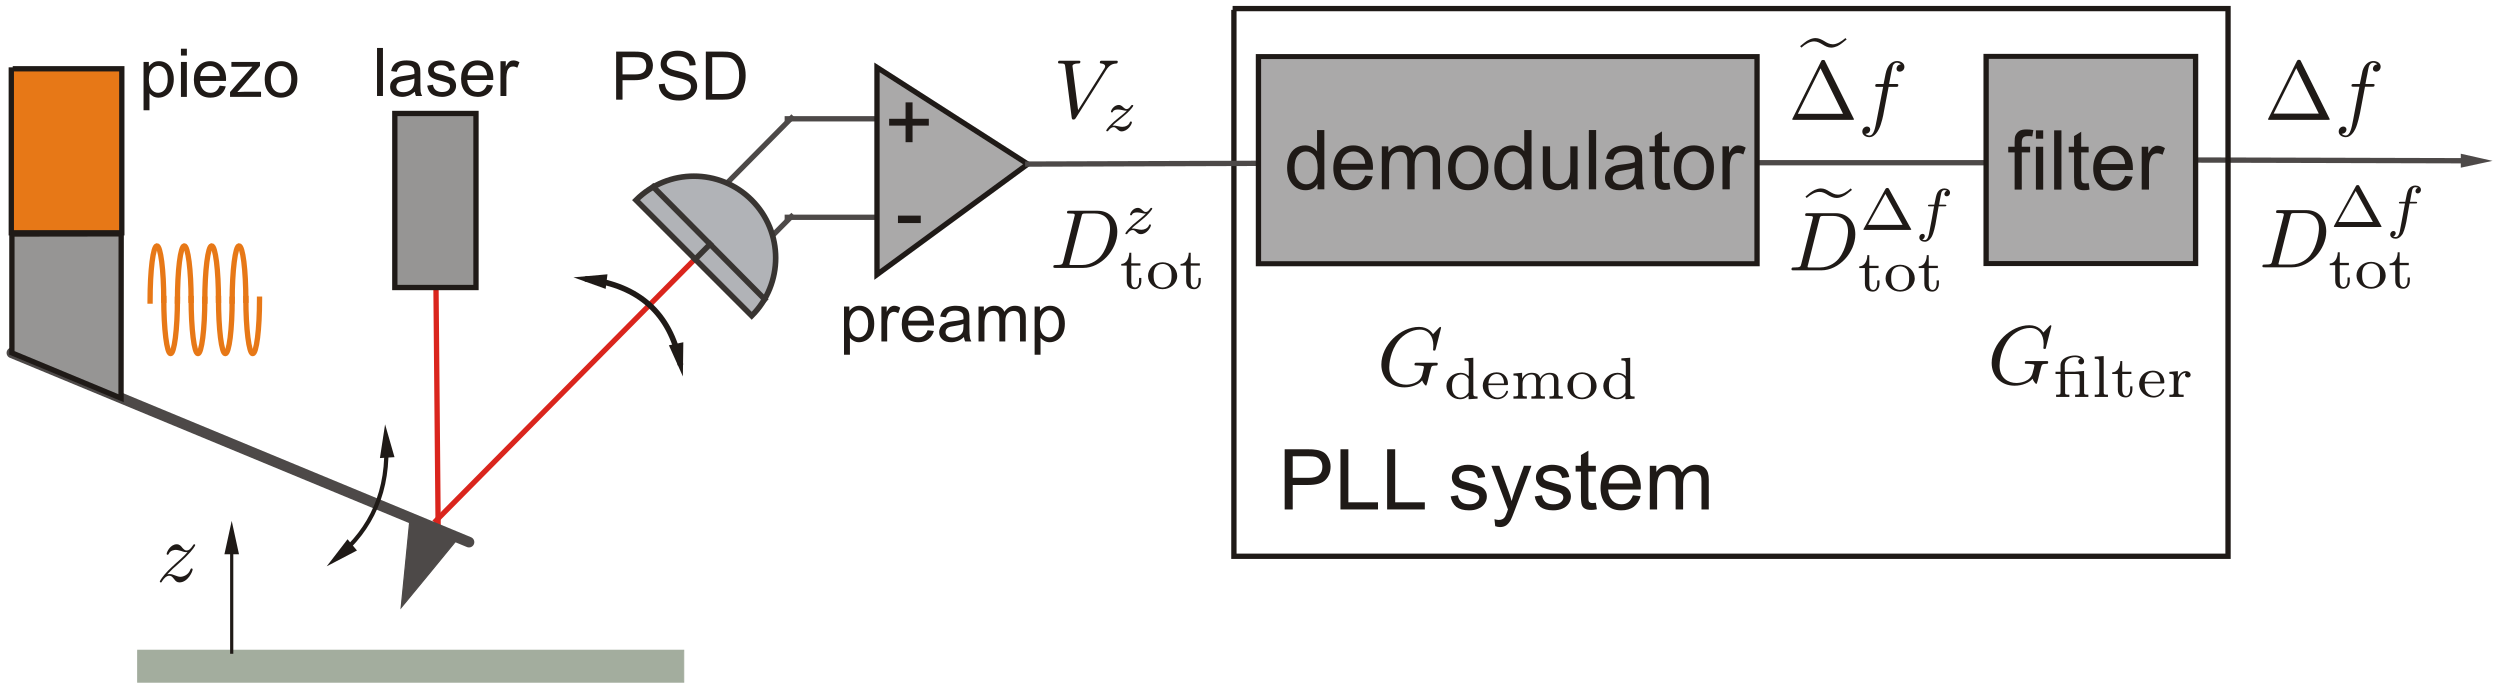 <?xml version="1.0" encoding="UTF-8"?>
<!DOCTYPE svg PUBLIC '-//W3C//DTD SVG 1.0//EN'
          'http://www.w3.org/TR/2001/REC-SVG-20010904/DTD/svg10.dtd'>
<svg stroke-dasharray="none" shape-rendering="auto" xmlns="http://www.w3.org/2000/svg" font-family="'Dialog'" text-rendering="auto" width="570" fill-opacity="1" color-interpolation="auto" color-rendering="auto" preserveAspectRatio="xMidYMid meet" font-size="12px" viewBox="0 0 570 158" fill="black" xmlns:xlink="http://www.w3.org/1999/xlink" stroke="black" image-rendering="auto" stroke-miterlimit="10" stroke-linecap="square" stroke-linejoin="miter" font-style="normal" stroke-width="1" height="158" stroke-dashoffset="0" font-weight="normal" stroke-opacity="1"
><!--Generated by the Batik Graphics2D SVG Generator--><defs id="genericDefs"
  /><g
  ><defs id="defs1"
    ><clipPath clipPathUnits="userSpaceOnUse" id="clipPath1"
      ><path d="M-0.313 -0.188 L427.007 -0.188 L427.007 117.568 L-0.313 117.568 L-0.313 -0.188 Z"
      /></clipPath
      ><clipPath clipPathUnits="userSpaceOnUse" id="clipPath2"
      ><path d="M-0.031 -0.031 L-0.031 4.453 L16.358 4.453 L16.358 -0.031 Z"
      /></clipPath
    ></defs
    ><g fill="rgb(77,73,72)" transform="scale(1.333,1.333) translate(0.313,0.188) matrix(25.994,0,0,25.994,0.812,0.812)" stroke="rgb(77,73,72)"
    ><path d="M16.267 1.037 L14.401 1.032 L14.401 0.997 L16.267 1.002 L16.267 1.037 ZM16.358 1.02 L16.149 1.065 L16.149 0.973 L16.358 1.02 Z" stroke="none" clip-path="url(#clipPath2)"
    /></g
    ><g fill="rgb(77,73,72)" stroke-miterlimit="4" stroke-width="0.035" transform="matrix(34.658,0,0,34.658,1.501,1.333)" stroke-linecap="butt" stroke="rgb(77,73,72)"
    ><line y2="0.743" fill="none" x1="5.136" clip-path="url(#clipPath2)" x2="6.026" y1="0.743"
    /></g
    ><g fill="rgb(77,73,72)" stroke-miterlimit="4" stroke-width="0.035" transform="matrix(34.658,0,0,34.658,1.501,1.333)" stroke-linecap="butt" stroke="rgb(77,73,72)"
    ><line y2="0.738" fill="none" x1="4.66" clip-path="url(#clipPath2)" x2="5.163" y1="1.246"
    /></g
    ><g fill="rgb(77,73,72)" stroke-miterlimit="4" stroke-width="0.035" transform="matrix(34.658,0,0,34.658,1.501,1.333)" stroke-linecap="butt" stroke="rgb(77,73,72)"
    ><line y2="1.391" fill="none" x1="5.136" clip-path="url(#clipPath2)" x2="6.026" y1="1.391"
    /></g
    ><g fill="rgb(77,73,72)" stroke-miterlimit="4" stroke-width="0.035" transform="matrix(34.658,0,0,34.658,1.501,1.333)" stroke-linecap="butt" stroke="rgb(77,73,72)"
    ><line y2="1.386" fill="none" x1="4.915" clip-path="url(#clipPath2)" x2="5.163" y1="1.636"
    /></g
    ><g stroke-linecap="butt" transform="matrix(34.658,0,0,34.658,1.501,1.333)" fill="rgb(31,26,23)" stroke-dasharray="0.07,0.035" stroke="rgb(31,26,23)" stroke-width="0.035" stroke-miterlimit="4"
    ><path fill="none" d="M14.614 0.018 L14.614 3.621 L8.074 3.621 L8.074 0.018 Z" fill-rule="evenodd" clip-path="url(#clipPath2)"
    /></g
    ><g stroke-linecap="butt" transform="matrix(34.658,0,0,34.658,1.501,1.333)" fill="rgb(31,26,23)" stroke-dasharray="0.07,0.035" stroke="rgb(31,26,23)" stroke-width="0.035" stroke-miterlimit="4"
    ><path d="M5.509 2.295 L5.509 1.978 L5.544 1.978 L5.544 2.008 C5.553 1.996 5.562 1.988 5.573 1.982 C5.583 1.976 5.596 1.973 5.611 1.973 C5.631 1.973 5.648 1.978 5.663 1.988 C5.678 1.998 5.689 2.012 5.697 2.031 C5.704 2.049 5.708 2.069 5.708 2.091 C5.708 2.115 5.704 2.136 5.696 2.155 C5.687 2.173 5.675 2.188 5.659 2.198 C5.643 2.208 5.626 2.213 5.608 2.213 C5.595 2.213 5.584 2.21 5.573 2.204 C5.563 2.199 5.554 2.192 5.548 2.184 L5.548 2.295 L5.509 2.295 ZM5.544 2.094 C5.544 2.124 5.55 2.146 5.562 2.16 C5.574 2.174 5.589 2.181 5.606 2.181 C5.623 2.181 5.638 2.174 5.65 2.159 C5.662 2.144 5.668 2.122 5.668 2.091 C5.668 2.062 5.662 2.04 5.65 2.025 C5.638 2.011 5.624 2.003 5.607 2.003 C5.591 2.003 5.576 2.011 5.563 2.027 C5.551 2.042 5.544 2.065 5.544 2.094 Z" fill-rule="evenodd" clip-path="url(#clipPath2)" stroke="none"
    /></g
    ><g stroke-linecap="butt" transform="matrix(34.658,0,0,34.658,1.501,1.333)" fill="rgb(31,26,23)" stroke-dasharray="0.07,0.035" stroke="rgb(31,26,23)" stroke-width="0.035" stroke-miterlimit="4"
    ><path d="M5.755 2.208 L5.755 1.978 L5.79 1.978 L5.79 2.013 C5.798 1.997 5.807 1.986 5.814 1.981 C5.822 1.976 5.83 1.973 5.839 1.973 C5.852 1.973 5.866 1.977 5.879 1.986 L5.866 2.022 C5.856 2.016 5.847 2.013 5.837 2.013 C5.829 2.013 5.821 2.016 5.814 2.021 C5.808 2.026 5.803 2.033 5.8 2.042 C5.796 2.056 5.793 2.071 5.793 2.087 L5.793 2.208 L5.755 2.208 Z" fill-rule="evenodd" clip-path="url(#clipPath2)" stroke="none"
    /></g
    ><g stroke-linecap="butt" transform="matrix(34.658,0,0,34.658,1.501,1.333)" fill="rgb(31,26,23)" stroke-dasharray="0.07,0.035" stroke="rgb(31,26,23)" stroke-width="0.035" stroke-miterlimit="4"
    ><path d="M6.059 2.134 L6.1 2.139 C6.093 2.162 6.082 2.18 6.064 2.193 C6.047 2.206 6.025 2.213 5.999 2.213 C5.965 2.213 5.939 2.202 5.919 2.182 C5.899 2.161 5.889 2.132 5.889 2.095 C5.889 2.056 5.899 2.026 5.919 2.005 C5.939 1.984 5.965 1.973 5.997 1.973 C6.027 1.973 6.052 1.983 6.072 2.004 C6.091 2.025 6.101 2.055 6.101 2.092 C6.101 2.095 6.101 2.098 6.101 2.103 L5.93 2.103 C5.931 2.128 5.938 2.147 5.951 2.161 C5.964 2.174 5.98 2.181 5.999 2.181 C6.013 2.181 6.025 2.177 6.035 2.17 C6.046 2.162 6.053 2.15 6.059 2.134 ZM5.932 2.071 L6.06 2.071 C6.058 2.051 6.053 2.037 6.045 2.027 C6.033 2.012 6.017 2.005 5.997 2.005 C5.979 2.005 5.964 2.011 5.952 2.023 C5.94 2.035 5.933 2.051 5.932 2.071 Z" fill-rule="evenodd" clip-path="url(#clipPath2)" stroke="none"
    /></g
    ><g stroke-linecap="butt" transform="matrix(34.658,0,0,34.658,1.501,1.333)" fill="rgb(31,26,23)" stroke-dasharray="0.07,0.035" stroke="rgb(31,26,23)" stroke-width="0.035" stroke-miterlimit="4"
    ><path d="M6.298 2.179 C6.284 2.192 6.27 2.2 6.257 2.205 C6.243 2.21 6.229 2.213 6.214 2.213 C6.189 2.213 6.169 2.207 6.156 2.194 C6.142 2.182 6.135 2.166 6.135 2.147 C6.135 2.136 6.138 2.126 6.143 2.116 C6.148 2.107 6.155 2.1 6.163 2.094 C6.171 2.088 6.181 2.084 6.191 2.081 C6.199 2.079 6.21 2.077 6.226 2.075 C6.257 2.072 6.28 2.067 6.295 2.062 C6.295 2.057 6.295 2.053 6.295 2.052 C6.295 2.036 6.292 2.025 6.284 2.018 C6.274 2.01 6.259 2.005 6.24 2.005 C6.222 2.005 6.208 2.008 6.199 2.015 C6.191 2.021 6.184 2.033 6.18 2.049 L6.142 2.044 C6.146 2.027 6.151 2.014 6.159 2.004 C6.167 1.994 6.178 1.986 6.193 1.981 C6.208 1.976 6.226 1.973 6.245 1.973 C6.265 1.973 6.281 1.975 6.293 1.98 C6.305 1.984 6.314 1.99 6.32 1.997 C6.326 2.004 6.33 2.013 6.332 2.024 C6.334 2.03 6.334 2.042 6.334 2.06 L6.334 2.111 C6.334 2.148 6.335 2.171 6.337 2.18 C6.338 2.19 6.342 2.199 6.347 2.208 L6.306 2.208 C6.302 2.2 6.299 2.19 6.298 2.179 ZM6.295 2.092 C6.281 2.098 6.26 2.103 6.231 2.107 C6.215 2.109 6.204 2.112 6.197 2.115 C6.191 2.118 6.186 2.122 6.182 2.128 C6.179 2.133 6.177 2.139 6.177 2.146 C6.177 2.156 6.181 2.165 6.189 2.172 C6.196 2.179 6.208 2.182 6.223 2.182 C6.238 2.182 6.251 2.179 6.263 2.172 C6.275 2.166 6.283 2.157 6.289 2.146 C6.293 2.137 6.295 2.124 6.295 2.107 L6.295 2.092 Z" fill-rule="evenodd" clip-path="url(#clipPath2)" stroke="none"
    /></g
    ><g stroke-linecap="butt" transform="matrix(34.658,0,0,34.658,1.501,1.333)" fill="rgb(31,26,23)" stroke-dasharray="0.07,0.035" stroke="rgb(31,26,23)" stroke-width="0.035" stroke-miterlimit="4"
    ><path d="M6.394 2.208 L6.394 1.978 L6.429 1.978 L6.429 2.01 C6.436 1.999 6.446 1.99 6.458 1.983 C6.47 1.976 6.484 1.973 6.499 1.973 C6.516 1.973 6.53 1.976 6.541 1.984 C6.551 1.991 6.559 2 6.564 2.013 C6.582 1.986 6.605 1.973 6.635 1.973 C6.657 1.973 6.675 1.979 6.687 1.992 C6.699 2.005 6.705 2.024 6.705 2.05 L6.705 2.208 L6.667 2.208 L6.667 2.063 C6.667 2.047 6.665 2.036 6.663 2.029 C6.66 2.023 6.656 2.017 6.649 2.013 C6.643 2.009 6.635 2.007 6.626 2.007 C6.61 2.007 6.596 2.012 6.586 2.023 C6.575 2.034 6.57 2.051 6.57 2.074 L6.57 2.208 L6.531 2.208 L6.531 2.058 C6.531 2.041 6.528 2.028 6.521 2.02 C6.515 2.011 6.505 2.007 6.49 2.007 C6.479 2.007 6.469 2.01 6.46 2.015 C6.451 2.021 6.444 2.03 6.44 2.041 C6.436 2.052 6.433 2.068 6.433 2.089 L6.433 2.208 L6.394 2.208 Z" fill-rule="evenodd" clip-path="url(#clipPath2)" stroke="none"
    /></g
    ><g stroke-linecap="butt" transform="matrix(34.658,0,0,34.658,1.501,1.333)" fill="rgb(31,26,23)" stroke-dasharray="0.07,0.035" stroke="rgb(31,26,23)" stroke-width="0.035" stroke-miterlimit="4"
    ><path d="M6.763 2.295 L6.763 1.978 L6.798 1.978 L6.798 2.008 C6.807 1.996 6.816 1.988 6.827 1.982 C6.837 1.976 6.85 1.973 6.865 1.973 C6.885 1.973 6.902 1.978 6.917 1.988 C6.932 1.998 6.943 2.012 6.951 2.031 C6.958 2.049 6.962 2.069 6.962 2.091 C6.962 2.115 6.958 2.136 6.95 2.155 C6.941 2.173 6.929 2.188 6.913 2.198 C6.897 2.208 6.88 2.213 6.862 2.213 C6.849 2.213 6.838 2.21 6.827 2.204 C6.817 2.199 6.809 2.192 6.802 2.184 L6.802 2.295 L6.763 2.295 ZM6.798 2.094 C6.798 2.124 6.804 2.146 6.816 2.16 C6.828 2.174 6.843 2.181 6.86 2.181 C6.877 2.181 6.892 2.174 6.904 2.159 C6.916 2.144 6.923 2.122 6.923 2.091 C6.923 2.062 6.916 2.04 6.904 2.025 C6.892 2.011 6.878 2.003 6.861 2.003 C6.845 2.003 6.83 2.011 6.817 2.027 C6.805 2.042 6.798 2.065 6.798 2.094 Z" fill-rule="evenodd" clip-path="url(#clipPath2)" stroke="none"
    /></g
    ><g stroke-linecap="butt" transform="matrix(34.658,0,0,34.658,1.501,1.333)" fill="rgb(231,120,23)" stroke-dasharray="0.07,0.035" stroke="rgb(231,120,23)" stroke-width="0.035" stroke-miterlimit="4"
    ><path d="M0.758 0.414 L0.031 0.414 L0.031 1.493 L0.758 1.493 Z" fill-rule="evenodd" clip-path="url(#clipPath2)" stroke="none"
      /><path fill="none" stroke-dasharray="none" d="M0.758 0.414 L0.031 0.414 L0.031 1.493 L0.758 1.493 Z" clip-path="url(#clipPath2)" fill-rule="evenodd" stroke="rgb(31,26,23)"
    /></g
    ><g fill="rgb(31,26,23)" stroke-miterlimit="4" stroke-width="0.035" transform="matrix(34.658,0,0,34.658,1.501,1.333)" stroke-linecap="butt" stroke="rgb(31,26,23)"
    ><path d="M0.901 0.687 L0.901 0.369 L0.936 0.369 L0.936 0.399 C0.944 0.388 0.954 0.379 0.964 0.373 C0.975 0.367 0.988 0.364 1.003 0.364 C1.022 0.364 1.039 0.369 1.054 0.379 C1.069 0.389 1.081 0.404 1.088 0.422 C1.096 0.44 1.1 0.46 1.1 0.482 C1.1 0.506 1.096 0.527 1.087 0.546 C1.079 0.565 1.067 0.579 1.05 0.589 C1.034 0.599 1.018 0.604 1 0.604 C0.987 0.604 0.975 0.601 0.965 0.596 C0.955 0.59 0.946 0.583 0.94 0.575 L0.94 0.687 L0.901 0.687 ZM0.936 0.485 C0.936 0.515 0.942 0.537 0.954 0.551 C0.966 0.565 0.98 0.572 0.997 0.572 C1.014 0.572 1.029 0.565 1.042 0.55 C1.054 0.535 1.06 0.513 1.06 0.482 C1.06 0.453 1.054 0.431 1.042 0.416 C1.03 0.402 1.016 0.395 0.999 0.395 C0.982 0.395 0.968 0.402 0.955 0.418 C0.942 0.433 0.936 0.456 0.936 0.485 Z" fill-rule="evenodd" clip-path="url(#clipPath2)" stroke="none"
    /></g
    ><g fill="rgb(31,26,23)" stroke-miterlimit="4" stroke-width="0.035" transform="matrix(34.658,0,0,34.658,1.501,1.333)" stroke-linecap="butt" stroke="rgb(31,26,23)"
    ><path d="M1.147 0.327 L1.147 0.282 L1.186 0.282 L1.186 0.327 L1.147 0.327 ZM1.147 0.599 L1.147 0.369 L1.186 0.369 L1.186 0.599 L1.147 0.599 Z" fill-rule="evenodd" clip-path="url(#clipPath2)" stroke="none"
    /></g
    ><g fill="rgb(31,26,23)" stroke-miterlimit="4" stroke-width="0.035" transform="matrix(34.658,0,0,34.658,1.501,1.333)" stroke-linecap="butt" stroke="rgb(31,26,23)"
    ><path d="M1.402 0.525 L1.442 0.53 C1.436 0.553 1.424 0.572 1.407 0.585 C1.39 0.597 1.368 0.604 1.341 0.604 C1.308 0.604 1.281 0.594 1.262 0.573 C1.242 0.552 1.232 0.523 1.232 0.486 C1.232 0.447 1.242 0.417 1.262 0.396 C1.282 0.375 1.308 0.364 1.339 0.364 C1.37 0.364 1.395 0.375 1.414 0.396 C1.434 0.416 1.444 0.446 1.444 0.484 C1.444 0.486 1.444 0.489 1.443 0.494 L1.272 0.494 C1.274 0.519 1.281 0.538 1.294 0.552 C1.306 0.565 1.322 0.572 1.341 0.572 C1.356 0.572 1.368 0.568 1.378 0.561 C1.388 0.553 1.396 0.541 1.402 0.525 ZM1.274 0.462 L1.402 0.462 C1.401 0.443 1.396 0.428 1.388 0.419 C1.375 0.404 1.359 0.396 1.34 0.396 C1.322 0.396 1.307 0.402 1.295 0.414 C1.282 0.426 1.276 0.442 1.274 0.462 Z" fill-rule="evenodd" clip-path="url(#clipPath2)" stroke="none"
    /></g
    ><g fill="rgb(31,26,23)" stroke-miterlimit="4" stroke-width="0.035" transform="matrix(34.658,0,0,34.658,1.501,1.333)" stroke-linecap="butt" stroke="rgb(31,26,23)"
    ><path d="M1.47 0.599 L1.47 0.567 L1.617 0.4 C1.6 0.401 1.585 0.401 1.573 0.401 L1.479 0.401 L1.479 0.369 L1.667 0.369 L1.667 0.395 L1.542 0.541 L1.518 0.567 C1.536 0.566 1.552 0.565 1.568 0.565 L1.674 0.565 L1.674 0.599 L1.47 0.599 Z" fill-rule="evenodd" clip-path="url(#clipPath2)" stroke="none"
    /></g
    ><g fill="rgb(31,26,23)" stroke-miterlimit="4" stroke-width="0.035" transform="matrix(34.658,0,0,34.658,1.501,1.333)" stroke-linecap="butt" stroke="rgb(31,26,23)"
    ><path d="M1.698 0.484 C1.698 0.442 1.71 0.41 1.733 0.39 C1.753 0.373 1.777 0.364 1.805 0.364 C1.837 0.364 1.863 0.374 1.883 0.395 C1.903 0.416 1.913 0.444 1.913 0.481 C1.913 0.51 1.908 0.534 1.899 0.55 C1.891 0.567 1.878 0.581 1.861 0.59 C1.844 0.599 1.825 0.604 1.805 0.604 C1.773 0.604 1.747 0.594 1.728 0.573 C1.708 0.552 1.698 0.523 1.698 0.484 ZM1.738 0.484 C1.738 0.513 1.744 0.535 1.757 0.55 C1.77 0.565 1.786 0.572 1.805 0.572 C1.825 0.572 1.841 0.565 1.854 0.55 C1.866 0.535 1.873 0.513 1.873 0.483 C1.873 0.454 1.866 0.433 1.853 0.418 C1.841 0.404 1.825 0.396 1.805 0.396 C1.786 0.396 1.77 0.404 1.757 0.418 C1.744 0.433 1.738 0.455 1.738 0.484 Z" fill-rule="evenodd" clip-path="url(#clipPath2)" stroke="none"
    /></g
    ><g fill="rgb(218,37,29)" stroke-miterlimit="4" stroke-width="0.035" transform="matrix(34.658,0,0,34.658,1.501,1.333)" stroke-linecap="butt" stroke="rgb(218,37,29)"
    ><line y2="3.386" fill="none" x1="4.722" clip-path="url(#clipPath2)" x2="2.826" y1="1.47"
    /></g
    ><g fill="rgb(31,26,23)" stroke-miterlimit="4" stroke-width="0.035" transform="matrix(34.658,0,0,34.658,1.501,1.333)" stroke-linecap="butt" stroke="rgb(31,26,23)"
    ><path d="M2.437 0.277 L2.476 0.277 L2.476 0.593 L2.437 0.593 Z" fill-rule="evenodd" clip-path="url(#clipPath2)" stroke="none"
    /></g
    ><g fill="rgb(31,26,23)" stroke-miterlimit="4" stroke-width="0.035" transform="matrix(34.658,0,0,34.658,1.501,1.333)" stroke-linecap="butt" stroke="rgb(31,26,23)"
    ><path d="M2.686 0.565 C2.671 0.577 2.657 0.586 2.644 0.591 C2.631 0.596 2.616 0.599 2.601 0.599 C2.576 0.598 2.557 0.592 2.543 0.58 C2.53 0.568 2.523 0.552 2.523 0.533 C2.523 0.521 2.525 0.511 2.53 0.502 C2.536 0.493 2.542 0.485 2.551 0.48 C2.559 0.474 2.568 0.47 2.579 0.467 C2.586 0.465 2.598 0.463 2.613 0.461 C2.644 0.457 2.668 0.453 2.683 0.448 C2.683 0.442 2.683 0.439 2.683 0.438 C2.683 0.422 2.679 0.41 2.672 0.404 C2.662 0.395 2.647 0.391 2.627 0.391 C2.609 0.391 2.596 0.394 2.587 0.401 C2.578 0.407 2.572 0.418 2.567 0.434 L2.53 0.429 C2.533 0.413 2.539 0.4 2.547 0.39 C2.554 0.38 2.566 0.372 2.581 0.367 C2.596 0.361 2.613 0.359 2.633 0.359 C2.653 0.359 2.668 0.361 2.681 0.366 C2.693 0.37 2.702 0.376 2.708 0.383 C2.713 0.39 2.717 0.399 2.72 0.409 C2.721 0.416 2.722 0.428 2.722 0.445 L2.722 0.497 C2.722 0.533 2.723 0.556 2.724 0.566 C2.726 0.575 2.729 0.585 2.734 0.593 L2.693 0.593 C2.689 0.585 2.687 0.576 2.686 0.565 ZM2.683 0.478 C2.668 0.484 2.647 0.489 2.619 0.493 C2.603 0.495 2.592 0.498 2.585 0.501 C2.578 0.503 2.573 0.508 2.57 0.513 C2.566 0.519 2.564 0.525 2.564 0.532 C2.564 0.542 2.568 0.551 2.576 0.558 C2.584 0.565 2.595 0.568 2.611 0.568 C2.626 0.568 2.639 0.565 2.651 0.558 C2.662 0.552 2.671 0.543 2.676 0.531 C2.68 0.522 2.683 0.509 2.683 0.492 L2.683 0.478 Z" fill-rule="evenodd" clip-path="url(#clipPath2)" stroke="none"
    /></g
    ><g fill="rgb(31,26,23)" stroke-miterlimit="4" stroke-width="0.035" transform="matrix(34.658,0,0,34.658,1.501,1.333)" stroke-linecap="butt" stroke="rgb(31,26,23)"
    ><path d="M2.767 0.525 L2.805 0.519 C2.807 0.534 2.813 0.546 2.823 0.554 C2.833 0.562 2.847 0.567 2.864 0.567 C2.882 0.567 2.896 0.563 2.904 0.556 C2.913 0.548 2.917 0.54 2.917 0.53 C2.917 0.521 2.913 0.514 2.906 0.509 C2.9 0.506 2.887 0.501 2.866 0.496 C2.837 0.489 2.818 0.483 2.807 0.477 C2.796 0.472 2.787 0.465 2.781 0.456 C2.776 0.446 2.773 0.436 2.773 0.425 C2.773 0.414 2.775 0.405 2.78 0.396 C2.785 0.388 2.791 0.38 2.799 0.375 C2.805 0.37 2.813 0.366 2.824 0.363 C2.834 0.36 2.845 0.359 2.857 0.359 C2.875 0.359 2.891 0.361 2.905 0.366 C2.918 0.372 2.929 0.379 2.935 0.388 C2.942 0.396 2.946 0.408 2.948 0.423 L2.91 0.428 C2.909 0.416 2.904 0.407 2.895 0.401 C2.887 0.394 2.875 0.391 2.86 0.391 C2.842 0.391 2.83 0.394 2.822 0.4 C2.814 0.405 2.811 0.412 2.811 0.42 C2.811 0.425 2.812 0.43 2.815 0.434 C2.818 0.438 2.824 0.442 2.83 0.444 C2.834 0.446 2.846 0.449 2.865 0.454 C2.892 0.462 2.911 0.468 2.922 0.472 C2.933 0.477 2.942 0.484 2.948 0.493 C2.954 0.501 2.957 0.513 2.957 0.526 C2.957 0.539 2.953 0.551 2.946 0.562 C2.938 0.574 2.927 0.583 2.913 0.589 C2.899 0.595 2.883 0.599 2.865 0.599 C2.835 0.598 2.812 0.592 2.796 0.58 C2.781 0.568 2.771 0.549 2.767 0.525 Z" fill-rule="evenodd" clip-path="url(#clipPath2)" stroke="none"
    /></g
    ><g fill="rgb(31,26,23)" stroke-miterlimit="4" stroke-width="0.035" transform="matrix(34.658,0,0,34.658,1.501,1.333)" stroke-linecap="butt" stroke="rgb(31,26,23)"
    ><path d="M3.16 0.519 L3.2 0.524 C3.194 0.548 3.182 0.566 3.165 0.579 C3.148 0.592 3.126 0.599 3.1 0.599 C3.066 0.598 3.039 0.588 3.02 0.568 C3 0.547 2.99 0.518 2.99 0.48 C2.99 0.442 3 0.412 3.02 0.391 C3.04 0.369 3.066 0.359 3.098 0.359 C3.128 0.359 3.153 0.369 3.173 0.39 C3.192 0.411 3.202 0.44 3.202 0.478 C3.202 0.48 3.202 0.484 3.202 0.488 L3.03 0.488 C3.032 0.514 3.039 0.533 3.052 0.546 C3.065 0.56 3.081 0.567 3.1 0.567 C3.114 0.567 3.126 0.563 3.136 0.555 C3.146 0.548 3.154 0.536 3.16 0.519 ZM3.033 0.457 L3.161 0.457 C3.159 0.437 3.154 0.423 3.146 0.413 C3.134 0.398 3.118 0.391 3.098 0.391 C3.08 0.391 3.065 0.397 3.053 0.409 C3.041 0.42 3.034 0.436 3.033 0.457 Z" fill-rule="evenodd" clip-path="url(#clipPath2)" stroke="none"
    /></g
    ><g fill="rgb(31,26,23)" stroke-miterlimit="4" stroke-width="0.035" transform="matrix(34.658,0,0,34.658,1.501,1.333)" stroke-linecap="butt" stroke="rgb(31,26,23)"
    ><path d="M3.249 0.593 L3.249 0.364 L3.284 0.364 L3.284 0.399 C3.293 0.382 3.301 0.372 3.309 0.366 C3.316 0.361 3.325 0.359 3.334 0.359 C3.347 0.359 3.36 0.363 3.374 0.371 L3.36 0.407 C3.351 0.402 3.341 0.399 3.332 0.399 C3.323 0.399 3.316 0.401 3.309 0.406 C3.302 0.412 3.297 0.419 3.294 0.428 C3.29 0.442 3.288 0.457 3.288 0.473 L3.288 0.593 L3.249 0.593 Z" fill-rule="evenodd" clip-path="url(#clipPath2)" stroke="none"
    /></g
    ><g fill="rgb(31,26,23)" stroke-miterlimit="4" stroke-width="0.035" transform="matrix(34.658,0,0,34.658,1.501,1.333)" stroke-linecap="butt" stroke="rgb(31,26,23)"
    ><path d="M4.01 0.617 L4.01 0.301 L4.129 0.301 C4.15 0.301 4.166 0.302 4.178 0.304 C4.193 0.306 4.206 0.311 4.217 0.319 C4.227 0.326 4.236 0.336 4.242 0.349 C4.248 0.362 4.252 0.377 4.252 0.392 C4.252 0.419 4.243 0.442 4.226 0.461 C4.209 0.479 4.178 0.489 4.133 0.489 L4.052 0.489 L4.052 0.617 L4.01 0.617 ZM4.052 0.451 L4.134 0.451 C4.161 0.451 4.18 0.446 4.191 0.436 C4.203 0.426 4.208 0.412 4.208 0.394 C4.208 0.38 4.205 0.369 4.198 0.359 C4.192 0.35 4.183 0.344 4.172 0.341 C4.165 0.339 4.152 0.338 4.133 0.338 L4.052 0.338 L4.052 0.451 Z" fill-rule="evenodd" clip-path="url(#clipPath2)" stroke="none"
    /></g
    ><g fill="rgb(31,26,23)" stroke-miterlimit="4" stroke-width="0.035" transform="matrix(34.658,0,0,34.658,1.501,1.333)" stroke-linecap="butt" stroke="rgb(31,26,23)"
    ><path d="M4.291 0.516 L4.33 0.512 C4.332 0.528 4.336 0.541 4.343 0.551 C4.35 0.561 4.361 0.57 4.375 0.576 C4.389 0.582 4.406 0.585 4.424 0.585 C4.44 0.585 4.454 0.583 4.466 0.578 C4.478 0.573 4.487 0.567 4.493 0.558 C4.499 0.55 4.502 0.541 4.502 0.531 C4.502 0.521 4.5 0.513 4.494 0.505 C4.488 0.498 4.479 0.492 4.465 0.487 C4.457 0.483 4.438 0.478 4.409 0.471 C4.38 0.464 4.359 0.458 4.348 0.451 C4.333 0.444 4.321 0.434 4.314 0.422 C4.306 0.41 4.303 0.397 4.303 0.383 C4.303 0.366 4.307 0.352 4.316 0.338 C4.325 0.324 4.339 0.313 4.356 0.306 C4.374 0.299 4.393 0.295 4.414 0.295 C4.438 0.295 4.458 0.299 4.476 0.307 C4.494 0.314 4.508 0.325 4.518 0.34 C4.527 0.355 4.533 0.371 4.533 0.39 L4.493 0.393 C4.491 0.373 4.484 0.358 4.471 0.347 C4.459 0.337 4.44 0.332 4.416 0.332 C4.391 0.332 4.372 0.337 4.361 0.346 C4.349 0.355 4.343 0.367 4.343 0.38 C4.343 0.391 4.347 0.401 4.356 0.408 C4.364 0.415 4.385 0.423 4.419 0.43 C4.453 0.438 4.476 0.445 4.489 0.451 C4.507 0.459 4.521 0.47 4.53 0.483 C4.538 0.496 4.543 0.511 4.543 0.528 C4.543 0.545 4.538 0.561 4.528 0.576 C4.519 0.59 4.505 0.602 4.487 0.61 C4.469 0.619 4.448 0.623 4.426 0.623 C4.397 0.623 4.373 0.619 4.354 0.61 C4.334 0.602 4.319 0.589 4.308 0.573 C4.297 0.556 4.291 0.537 4.291 0.516 Z" fill-rule="evenodd" clip-path="url(#clipPath2)" stroke="none"
    /></g
    ><g fill="rgb(31,26,23)" stroke-miterlimit="4" stroke-width="0.035" transform="matrix(34.658,0,0,34.658,1.501,1.333)" stroke-linecap="butt" stroke="rgb(31,26,23)"
    ><path d="M4.6 0.617 L4.6 0.301 L4.709 0.301 C4.734 0.301 4.753 0.302 4.766 0.305 C4.784 0.309 4.799 0.317 4.812 0.328 C4.829 0.342 4.841 0.36 4.849 0.382 C4.858 0.404 4.862 0.429 4.862 0.457 C4.862 0.481 4.859 0.503 4.853 0.521 C4.848 0.54 4.841 0.555 4.832 0.567 C4.823 0.58 4.813 0.589 4.803 0.596 C4.793 0.603 4.78 0.608 4.765 0.612 C4.75 0.616 4.733 0.617 4.714 0.617 L4.6 0.617 ZM4.642 0.58 L4.71 0.58 C4.73 0.58 4.747 0.578 4.759 0.574 C4.771 0.57 4.78 0.565 4.787 0.558 C4.797 0.548 4.805 0.534 4.81 0.518 C4.816 0.501 4.819 0.48 4.819 0.457 C4.819 0.423 4.813 0.398 4.802 0.38 C4.792 0.362 4.778 0.35 4.763 0.344 C4.752 0.34 4.733 0.338 4.708 0.338 L4.642 0.338 L4.642 0.58 Z" fill-rule="evenodd" clip-path="url(#clipPath2)" stroke="none"
    /></g
    ><g fill="rgb(218,37,29)" stroke-miterlimit="4" stroke-width="0.035" transform="matrix(34.658,0,0,34.658,1.501,1.333)" stroke-linecap="butt" stroke="rgb(218,37,29)"
    ><line y2="3.426" fill="none" x1="2.825" clip-path="url(#clipPath2)" x2="2.839" y1="1.866"
    /></g
    ><g fill="rgb(77,73,72)" stroke-miterlimit="4" stroke-width="0.035" transform="matrix(34.658,0,0,34.658,1.501,1.333)" stroke-linecap="butt" stroke="rgb(77,73,72)"
    ><path d="M2.625 3.666 L2.596 3.958 L2.783 3.731 L2.969 3.504 L2.811 3.439 L2.654 3.373 Z" fill-rule="evenodd" clip-path="url(#clipPath2)" stroke="none"
      /><path fill="none" stroke-width="0.008" d="M2.625 3.666 L2.596 3.958 L2.783 3.731 L2.969 3.504 L2.811 3.439 L2.654 3.373 Z" clip-path="url(#clipPath2)" fill-rule="evenodd"
    /></g
    ><g fill="rgb(77,73,72)" stroke-miterlimit="4" stroke-width="0.07" transform="matrix(34.658,0,0,34.658,1.501,1.333)" stroke-linecap="round" stroke="rgb(77,73,72)"
    ><line y2="3.528" fill="none" x1="0.035" clip-path="url(#clipPath2)" x2="3.042" y1="2.283"
    /></g
    ><g fill="rgb(150,149,148)" stroke-miterlimit="4" stroke-width="0.07" transform="matrix(34.658,0,0,34.658,1.501,1.333)" stroke-linecap="round" stroke="rgb(150,149,148)"
    ><path d="M0.035 2.283 L0.035 1.501 L0.754 1.5 L0.753 2.581 Z" fill-rule="evenodd" clip-path="url(#clipPath2)" stroke="none"
    /></g
    ><g fill="rgb(31,26,23)" stroke-miterlimit="4" stroke-width="0.035" transform="matrix(34.658,0,0,34.658,1.501,1.333)" stroke-linecap="butt" stroke="rgb(31,26,23)"
    ><path fill="none" d="M0.035 2.283 L0.035 1.501 L0.754 1.5 L0.753 2.581 Z" fill-rule="evenodd" clip-path="url(#clipPath2)"
    /></g
    ><g fill="rgb(31,26,23)" stroke-miterlimit="4" stroke-width="0.028" transform="matrix(34.658,0,0,34.658,1.501,1.333)" stroke-linecap="butt" stroke="rgb(31,26,23)"
    ><path fill="none" d="M2.496 2.848 C2.519 3.193 2.398 3.442 2.179 3.626" fill-rule="evenodd" clip-path="url(#clipPath2)"
    /></g
    ><g fill="rgb(31,26,23)" stroke-miterlimit="4" stroke-width="0.028" transform="matrix(34.658,0,0,34.658,1.501,1.333)" stroke-linecap="butt" stroke="rgb(31,26,23)"
    ><path d="M2.456 2.975 L2.49 2.753 L2.552 2.969 Z" fill-rule="evenodd" clip-path="url(#clipPath2)" stroke="none"
    /></g
    ><g fill="rgb(31,26,23)" stroke-miterlimit="4" stroke-width="0.028" transform="matrix(34.658,0,0,34.658,1.501,1.333)" stroke-linecap="butt" stroke="rgb(31,26,23)"
    ><path d="M2.243 3.509 L2.106 3.687 L2.305 3.583 Z" fill-rule="evenodd" clip-path="url(#clipPath2)" stroke="none"
    /></g
    ><g fill="rgb(150,149,148)" stroke-miterlimit="4" stroke-width="0.028" transform="matrix(34.658,0,0,34.658,1.501,1.333)" stroke-linecap="butt" stroke="rgb(150,149,148)"
    ><path d="M2.554 0.708 L3.088 0.708 L3.088 1.853 L2.554 1.853 Z" fill-rule="evenodd" clip-path="url(#clipPath2)" stroke="none"
      /><path fill="none" d="M2.554 0.708 L3.088 0.708 L3.088 1.853 L2.554 1.853 Z" stroke-width="0.035" clip-path="url(#clipPath2)" fill-rule="evenodd" stroke="rgb(31,26,23)"
    /></g
    ><g fill="rgb(31,26,23)" stroke-miterlimit="4" stroke-width="0.037" transform="matrix(34.658,0,0,34.658,1.501,1.333)" stroke-linecap="butt" stroke="rgb(31,26,23)"
    ><path fill="none" d="M3.824 1.798 C4.161 1.841 4.363 2.023 4.43 2.345" fill-rule="evenodd" clip-path="url(#clipPath2)"
    /></g
    ><g fill="rgb(31,26,23)" stroke-miterlimit="4" stroke-width="0.037" transform="matrix(34.658,0,0,34.658,1.501,1.333)" stroke-linecap="butt" stroke="rgb(31,26,23)"
    ><path d="M3.941 1.862 L3.729 1.786 L3.953 1.766 Z" fill-rule="evenodd" clip-path="url(#clipPath2)" stroke="none"
    /></g
    ><g fill="rgb(31,26,23)" stroke-miterlimit="4" stroke-width="0.037" transform="matrix(34.658,0,0,34.658,1.501,1.333)" stroke-linecap="butt" stroke="rgb(31,26,23)"
    ><path d="M4.357 2.233 L4.449 2.438 L4.452 2.213 Z" fill-rule="evenodd" clip-path="url(#clipPath2)" stroke="none"
    /></g
    ><g fill="rgb(77,73,72)" stroke-miterlimit="4" stroke-width="0.035" transform="matrix(34.658,0,0,34.658,1.501,1.333)" stroke-linecap="butt" stroke="rgb(77,73,72)"
    ><line y2="1.032" fill="none" x1="11.271" clip-path="url(#clipPath2)" x2="13.018" y1="1.032"
    /></g
    ><g fill="rgb(31,26,23)" stroke-miterlimit="4" stroke-width="0.035" transform="matrix(34.658,0,0,34.658,1.501,1.333)" stroke-linecap="butt" stroke="rgb(31,26,23)"
    ><path d="M6.952 1.68 C6.946 1.701 6.945 1.705 6.902 1.705 C6.892 1.705 6.886 1.705 6.886 1.716 C6.886 1.724 6.891 1.724 6.902 1.724 L7.084 1.724 C7.198 1.724 7.307 1.607 7.307 1.487 C7.307 1.409 7.26 1.348 7.177 1.348 L6.992 1.348 C6.982 1.348 6.976 1.348 6.976 1.359 C6.976 1.366 6.981 1.366 6.992 1.366 C6.999 1.366 7.009 1.367 7.015 1.367 C7.024 1.368 7.027 1.37 7.027 1.376 C7.027 1.378 7.027 1.38 7.025 1.386 L6.952 1.68 ZM7.071 1.387 C7.075 1.368 7.077 1.366 7.1 1.366 L7.159 1.366 C7.213 1.366 7.259 1.395 7.259 1.467 C7.259 1.494 7.248 1.583 7.201 1.643 C7.185 1.664 7.141 1.705 7.074 1.705 L7.012 1.705 C7.004 1.705 7.003 1.705 7 1.705 C6.994 1.705 6.992 1.704 6.992 1.7 C6.992 1.698 6.992 1.697 6.995 1.687 L7.071 1.387 Z" fill-rule="evenodd" clip-path="url(#clipPath2)" stroke="none"
    /></g
    ><g fill="rgb(31,26,23)" stroke-miterlimit="4" stroke-width="0.035" transform="matrix(34.658,0,0,34.658,1.501,1.333)" stroke-linecap="butt" stroke="rgb(31,26,23)"
    ><path d="M7.401 1.465 C7.411 1.455 7.418 1.448 7.451 1.422 C7.459 1.415 7.488 1.392 7.499 1.381 C7.522 1.358 7.537 1.338 7.537 1.334 C7.537 1.329 7.532 1.329 7.53 1.329 C7.527 1.329 7.526 1.33 7.524 1.333 C7.512 1.35 7.504 1.356 7.495 1.356 C7.49 1.356 7.484 1.356 7.473 1.345 C7.46 1.332 7.451 1.329 7.442 1.329 C7.411 1.329 7.391 1.362 7.391 1.374 C7.391 1.377 7.394 1.378 7.397 1.378 C7.402 1.378 7.402 1.377 7.404 1.373 C7.41 1.359 7.431 1.359 7.438 1.359 C7.446 1.359 7.456 1.361 7.462 1.362 C7.483 1.367 7.486 1.367 7.495 1.367 C7.485 1.377 7.478 1.384 7.442 1.413 C7.412 1.437 7.401 1.447 7.394 1.455 C7.371 1.477 7.36 1.494 7.36 1.498 C7.36 1.502 7.365 1.502 7.366 1.502 C7.37 1.502 7.371 1.502 7.373 1.499 C7.383 1.484 7.395 1.475 7.408 1.475 C7.413 1.475 7.419 1.476 7.429 1.485 C7.441 1.497 7.449 1.502 7.461 1.502 C7.502 1.502 7.528 1.456 7.528 1.443 C7.528 1.438 7.524 1.438 7.522 1.438 C7.517 1.438 7.516 1.44 7.515 1.444 C7.507 1.464 7.485 1.473 7.466 1.473 C7.457 1.473 7.447 1.471 7.438 1.469 C7.42 1.465 7.417 1.465 7.41 1.465 C7.409 1.465 7.403 1.465 7.401 1.465 Z" fill-rule="evenodd" clip-path="url(#clipPath2)" stroke="none"
    /></g
    ><g fill="rgb(31,26,23)" stroke-miterlimit="4" stroke-width="0.035" transform="matrix(34.658,0,0,34.658,1.501,1.333)" stroke-linecap="butt" stroke="rgb(31,26,23)"
    ><path d="M7.399 1.709 L7.459 1.709 L7.459 1.694 L7.399 1.694 L7.399 1.624 L7.386 1.624 C7.385 1.659 7.37 1.697 7.333 1.698 L7.333 1.709 L7.369 1.709 L7.369 1.812 C7.369 1.855 7.401 1.864 7.422 1.864 C7.448 1.864 7.465 1.842 7.465 1.811 L7.465 1.79 L7.45 1.79 L7.45 1.812 C7.45 1.838 7.439 1.853 7.424 1.853 C7.399 1.853 7.399 1.82 7.399 1.813 L7.399 1.709 Z" fill-rule="evenodd" clip-path="url(#clipPath2)" stroke="none"
    /></g
    ><g fill="rgb(31,26,23)" stroke-miterlimit="4" stroke-width="0.035" transform="matrix(34.658,0,0,34.658,1.501,1.333)" stroke-linecap="butt" stroke="rgb(31,26,23)"
    ><path d="M7.701 1.777 C7.701 1.729 7.659 1.687 7.605 1.687 C7.551 1.687 7.509 1.729 7.509 1.777 C7.509 1.825 7.552 1.864 7.605 1.864 C7.658 1.864 7.701 1.825 7.701 1.777 ZM7.605 1.853 C7.591 1.853 7.57 1.848 7.558 1.829 C7.547 1.813 7.546 1.792 7.546 1.774 C7.546 1.758 7.547 1.735 7.56 1.718 C7.57 1.706 7.586 1.698 7.605 1.698 C7.628 1.698 7.644 1.709 7.652 1.721 C7.663 1.736 7.664 1.756 7.664 1.774 C7.664 1.793 7.663 1.814 7.652 1.83 C7.642 1.845 7.624 1.853 7.605 1.853 Z" fill-rule="evenodd" clip-path="url(#clipPath2)" stroke="none"
    /></g
    ><g fill="rgb(31,26,23)" stroke-miterlimit="4" stroke-width="0.035" transform="matrix(34.658,0,0,34.658,1.501,1.333)" stroke-linecap="butt" stroke="rgb(31,26,23)"
    ><path d="M7.79 1.709 L7.85 1.709 L7.85 1.694 L7.79 1.694 L7.79 1.624 L7.777 1.624 C7.776 1.659 7.76 1.697 7.723 1.698 L7.723 1.709 L7.76 1.709 L7.76 1.812 C7.76 1.855 7.792 1.864 7.813 1.864 C7.838 1.864 7.856 1.842 7.856 1.811 L7.856 1.79 L7.841 1.79 L7.841 1.812 C7.841 1.838 7.829 1.853 7.815 1.853 C7.79 1.853 7.79 1.82 7.79 1.813 L7.79 1.709 Z" fill-rule="evenodd" clip-path="url(#clipPath2)" stroke="none"
    /></g
    ><g fill="rgb(31,26,23)" stroke-miterlimit="4" stroke-width="0.035" transform="matrix(34.658,0,0,34.658,1.501,1.333)" stroke-linecap="butt" stroke="rgb(31,26,23)"
    ><path d="M8.408 3.313 L8.408 2.917 L8.557 2.917 C8.584 2.917 8.604 2.918 8.618 2.921 C8.637 2.924 8.653 2.93 8.667 2.939 C8.68 2.948 8.69 2.961 8.698 2.977 C8.706 2.994 8.71 3.012 8.71 3.031 C8.71 3.065 8.7 3.094 8.678 3.117 C8.657 3.14 8.618 3.152 8.562 3.152 L8.461 3.152 L8.461 3.313 L8.408 3.313 ZM8.461 3.105 L8.563 3.105 C8.597 3.105 8.621 3.099 8.635 3.086 C8.649 3.074 8.656 3.056 8.656 3.033 C8.656 3.016 8.652 3.002 8.644 2.99 C8.635 2.978 8.624 2.971 8.611 2.967 C8.602 2.965 8.586 2.963 8.562 2.963 L8.461 2.963 L8.461 3.105 Z" fill-rule="evenodd" clip-path="url(#clipPath2)" stroke="none"
    /></g
    ><g fill="rgb(31,26,23)" stroke-miterlimit="4" stroke-width="0.035" transform="matrix(34.658,0,0,34.658,1.501,1.333)" stroke-linecap="butt" stroke="rgb(31,26,23)"
    ><path d="M9.022 3.313 L8.775 3.313 L8.775 2.917 L8.827 2.917 L8.827 3.266 L9.022 3.266 Z" fill-rule="evenodd" clip-path="url(#clipPath2)" stroke="none"
    /></g
    ><g fill="rgb(31,26,23)" stroke-miterlimit="4" stroke-width="0.035" transform="matrix(34.658,0,0,34.658,1.501,1.333)" stroke-linecap="butt" stroke="rgb(31,26,23)"
    ><path d="M9.33 3.313 L9.082 3.313 L9.082 2.917 L9.135 2.917 L9.135 3.266 L9.33 3.266 Z" fill-rule="evenodd" clip-path="url(#clipPath2)" stroke="none"
    /></g
    ><g fill="rgb(31,26,23)" stroke-miterlimit="4" stroke-width="0.035" transform="matrix(34.658,0,0,34.658,1.501,1.333)" stroke-linecap="butt" stroke="rgb(31,26,23)"
    ><path d="M9.5 3.227 L9.548 3.22 C9.55 3.239 9.558 3.253 9.57 3.264 C9.583 3.274 9.6 3.279 9.622 3.279 C9.644 3.279 9.661 3.275 9.672 3.265 C9.682 3.256 9.688 3.246 9.688 3.234 C9.688 3.223 9.683 3.214 9.674 3.208 C9.667 3.203 9.65 3.198 9.624 3.191 C9.588 3.182 9.563 3.174 9.55 3.168 C9.536 3.161 9.525 3.152 9.518 3.14 C9.511 3.129 9.508 3.116 9.508 3.102 C9.508 3.089 9.511 3.077 9.517 3.067 C9.522 3.056 9.53 3.046 9.54 3.039 C9.548 3.034 9.558 3.029 9.571 3.025 C9.584 3.021 9.598 3.019 9.613 3.019 C9.636 3.019 9.656 3.023 9.673 3.029 C9.69 3.036 9.702 3.044 9.71 3.055 C9.718 3.067 9.724 3.081 9.727 3.1 L9.68 3.106 C9.677 3.092 9.671 3.08 9.661 3.072 C9.65 3.063 9.636 3.059 9.617 3.059 C9.595 3.059 9.579 3.063 9.569 3.07 C9.559 3.078 9.555 3.086 9.555 3.096 C9.555 3.103 9.557 3.108 9.561 3.113 C9.565 3.119 9.571 3.123 9.579 3.126 C9.584 3.128 9.598 3.132 9.622 3.139 C9.657 3.148 9.681 3.155 9.694 3.161 C9.708 3.167 9.719 3.176 9.726 3.187 C9.734 3.198 9.738 3.212 9.738 3.228 C9.738 3.245 9.733 3.26 9.724 3.274 C9.714 3.288 9.701 3.3 9.683 3.307 C9.665 3.315 9.645 3.319 9.622 3.319 C9.585 3.319 9.557 3.311 9.537 3.296 C9.518 3.28 9.505 3.257 9.5 3.227 Z" fill-rule="evenodd" clip-path="url(#clipPath2)" stroke="none"
    /></g
    ><g fill="rgb(31,26,23)" stroke-miterlimit="4" stroke-width="0.035" transform="matrix(34.658,0,0,34.658,1.501,1.333)" stroke-linecap="butt" stroke="rgb(31,26,23)"
    ><path d="M9.793 3.423 L9.788 3.377 C9.799 3.38 9.808 3.382 9.816 3.382 C9.827 3.382 9.835 3.38 9.842 3.376 C9.848 3.373 9.854 3.368 9.858 3.361 C9.861 3.356 9.866 3.344 9.873 3.325 C9.873 3.322 9.875 3.318 9.877 3.313 L9.768 3.026 L9.82 3.026 L9.88 3.192 C9.888 3.213 9.895 3.235 9.901 3.258 C9.907 3.236 9.913 3.214 9.921 3.193 L9.982 3.026 L10.031 3.026 L9.922 3.317 C9.91 3.349 9.901 3.371 9.895 3.383 C9.886 3.399 9.876 3.41 9.865 3.418 C9.854 3.425 9.84 3.429 9.825 3.429 C9.815 3.429 9.805 3.427 9.793 3.423 Z" fill-rule="evenodd" clip-path="url(#clipPath2)" stroke="none"
    /></g
    ><g fill="rgb(31,26,23)" stroke-miterlimit="4" stroke-width="0.035" transform="matrix(34.658,0,0,34.658,1.501,1.333)" stroke-linecap="butt" stroke="rgb(31,26,23)"
    ><path d="M10.053 3.227 L10.101 3.22 C10.104 3.239 10.111 3.253 10.123 3.264 C10.136 3.274 10.153 3.279 10.175 3.279 C10.197 3.279 10.214 3.275 10.225 3.265 C10.236 3.256 10.241 3.246 10.241 3.234 C10.241 3.223 10.236 3.214 10.227 3.208 C10.22 3.203 10.203 3.198 10.177 3.191 C10.141 3.182 10.117 3.174 10.103 3.168 C10.089 3.161 10.079 3.152 10.072 3.14 C10.064 3.129 10.061 3.116 10.061 3.102 C10.061 3.089 10.064 3.077 10.07 3.067 C10.075 3.056 10.084 3.046 10.094 3.039 C10.101 3.034 10.111 3.029 10.124 3.025 C10.138 3.021 10.152 3.019 10.166 3.019 C10.189 3.019 10.209 3.023 10.226 3.029 C10.243 3.036 10.255 3.044 10.263 3.055 C10.271 3.067 10.277 3.081 10.28 3.1 L10.233 3.106 C10.23 3.092 10.224 3.08 10.214 3.072 C10.204 3.063 10.189 3.059 10.17 3.059 C10.148 3.059 10.132 3.063 10.122 3.07 C10.113 3.078 10.108 3.086 10.108 3.096 C10.108 3.103 10.11 3.108 10.114 3.113 C10.118 3.119 10.124 3.123 10.133 3.126 C10.137 3.128 10.152 3.132 10.175 3.139 C10.21 3.148 10.234 3.155 10.247 3.161 C10.261 3.167 10.272 3.176 10.279 3.187 C10.287 3.198 10.291 3.212 10.291 3.228 C10.291 3.245 10.286 3.26 10.277 3.274 C10.267 3.288 10.254 3.3 10.236 3.307 C10.218 3.315 10.198 3.319 10.175 3.319 C10.138 3.319 10.11 3.311 10.09 3.296 C10.071 3.28 10.058 3.257 10.053 3.227 Z" fill-rule="evenodd" clip-path="url(#clipPath2)" stroke="none"
    /></g
    ><g fill="rgb(31,26,23)" stroke-miterlimit="4" stroke-width="0.035" transform="matrix(34.658,0,0,34.658,1.501,1.333)" stroke-linecap="butt" stroke="rgb(31,26,23)"
    ><path d="M10.455 3.269 L10.462 3.312 C10.448 3.315 10.436 3.316 10.425 3.316 C10.407 3.316 10.394 3.314 10.384 3.308 C10.374 3.303 10.367 3.295 10.364 3.286 C10.36 3.277 10.357 3.258 10.357 3.229 L10.357 3.064 L10.322 3.064 L10.322 3.026 L10.357 3.026 L10.357 2.955 L10.406 2.926 L10.406 3.026 L10.455 3.026 L10.455 3.064 L10.406 3.064 L10.406 3.231 C10.406 3.245 10.407 3.254 10.408 3.258 C10.41 3.262 10.413 3.265 10.417 3.268 C10.421 3.27 10.426 3.271 10.433 3.271 C10.439 3.271 10.446 3.27 10.455 3.269 Z" fill-rule="evenodd" clip-path="url(#clipPath2)" stroke="none"
    /></g
    ><g fill="rgb(31,26,23)" stroke-miterlimit="4" stroke-width="0.035" transform="matrix(34.658,0,0,34.658,1.501,1.333)" stroke-linecap="butt" stroke="rgb(31,26,23)"
    ><path d="M10.699 3.22 L10.749 3.226 C10.741 3.256 10.726 3.279 10.705 3.295 C10.683 3.311 10.656 3.319 10.623 3.319 C10.581 3.319 10.547 3.306 10.523 3.28 C10.498 3.255 10.486 3.218 10.486 3.172 C10.486 3.123 10.499 3.086 10.523 3.059 C10.548 3.033 10.58 3.019 10.62 3.019 C10.658 3.019 10.69 3.032 10.714 3.058 C10.738 3.085 10.751 3.121 10.751 3.169 C10.751 3.172 10.75 3.176 10.75 3.182 L10.536 3.182 C10.538 3.213 10.547 3.237 10.563 3.254 C10.579 3.271 10.599 3.279 10.623 3.279 C10.641 3.279 10.656 3.275 10.669 3.265 C10.681 3.256 10.691 3.241 10.699 3.22 ZM10.539 3.142 L10.699 3.142 C10.697 3.118 10.691 3.099 10.681 3.087 C10.665 3.069 10.645 3.059 10.621 3.059 C10.598 3.059 10.579 3.067 10.564 3.082 C10.549 3.097 10.541 3.117 10.539 3.142 Z" fill-rule="evenodd" clip-path="url(#clipPath2)" stroke="none"
    /></g
    ><g fill="rgb(31,26,23)" stroke-miterlimit="4" stroke-width="0.035" transform="matrix(34.658,0,0,34.658,1.501,1.333)" stroke-linecap="butt" stroke="rgb(31,26,23)"
    ><path d="M10.81 3.313 L10.81 3.026 L10.853 3.026 L10.853 3.066 C10.862 3.052 10.874 3.041 10.889 3.032 C10.904 3.024 10.921 3.019 10.94 3.019 C10.961 3.019 10.979 3.024 10.992 3.033 C11.006 3.042 11.016 3.054 11.021 3.07 C11.044 3.036 11.073 3.019 11.11 3.019 C11.138 3.019 11.16 3.027 11.175 3.043 C11.191 3.059 11.198 3.083 11.198 3.116 L11.198 3.313 L11.15 3.313 L11.15 3.132 C11.15 3.112 11.149 3.099 11.145 3.09 C11.142 3.082 11.136 3.075 11.128 3.069 C11.12 3.064 11.11 3.062 11.099 3.062 C11.079 3.062 11.062 3.068 11.049 3.082 C11.036 3.095 11.029 3.116 11.029 3.146 L11.029 3.313 L10.98 3.313 L10.98 3.126 C10.98 3.105 10.976 3.088 10.968 3.078 C10.96 3.067 10.947 3.062 10.93 3.062 C10.916 3.062 10.903 3.065 10.892 3.072 C10.88 3.079 10.871 3.09 10.866 3.104 C10.861 3.118 10.858 3.138 10.858 3.164 L10.858 3.313 L10.81 3.313 Z" fill-rule="evenodd" clip-path="url(#clipPath2)" stroke="none"
    /></g
    ><g fill="rgb(170,169,169)" stroke-miterlimit="4" stroke-width="0.035" transform="matrix(34.658,0,0,34.658,1.501,1.333)" stroke-linecap="butt" stroke="rgb(170,169,169)"
    ><path d="M14.401 0.333 L14.401 1.696 L13.023 1.696 L13.023 0.333 Z" fill-rule="evenodd" clip-path="url(#clipPath2)" stroke="none"
    /></g
    ><g fill="rgb(31,26,23)" stroke-miterlimit="4" stroke-width="0.035" transform="matrix(34.658,0,0,34.658,1.501,1.333)" stroke-linecap="butt" stroke="rgb(31,26,23)"
    ><path d="M14.418 0.333 L14.401 0.349 L13.023 0.349 L13.023 0.316 L14.401 0.316 L14.418 0.333 ZM14.401 0.316 L14.418 0.316 L14.418 0.333 L14.401 0.316 ZM14.401 1.712 L14.383 1.696 L14.383 0.333 L14.418 0.333 L14.418 1.696 L14.401 1.712 ZM14.418 1.696 L14.418 1.712 L14.401 1.712 L14.418 1.696 ZM13.005 1.696 L13.023 1.679 L14.401 1.679 L14.401 1.712 L13.023 1.712 L13.005 1.696 ZM13.023 1.712 L13.005 1.712 L13.005 1.696 L13.023 1.712 ZM13.023 0.316 L13.04 0.333 L13.04 1.696 L13.005 1.696 L13.005 0.333 L13.023 0.316 ZM13.005 0.333 L13.005 0.316 L13.023 0.316 L13.005 0.333 Z" stroke="none" clip-path="url(#clipPath2)"
    /></g
    ><g fill="rgb(31,26,23)" stroke-miterlimit="4" stroke-width="0.035" transform="matrix(34.658,0,0,34.658,1.501,1.333)" stroke-linecap="butt" stroke="rgb(31,26,23)"
    ><path d="M13.21 1.209 L13.21 0.964 L13.168 0.964 L13.168 0.927 L13.21 0.927 L13.21 0.897 C13.21 0.878 13.211 0.864 13.215 0.854 C13.22 0.842 13.228 0.832 13.239 0.824 C13.251 0.816 13.267 0.813 13.288 0.813 C13.302 0.813 13.316 0.814 13.333 0.817 L13.326 0.859 C13.316 0.857 13.306 0.857 13.297 0.857 C13.283 0.857 13.273 0.86 13.267 0.866 C13.26 0.872 13.257 0.884 13.257 0.901 L13.257 0.927 L13.312 0.927 L13.312 0.964 L13.257 0.964 L13.257 1.209 L13.21 1.209 Z" fill-rule="evenodd" clip-path="url(#clipPath2)" stroke="none"
    /></g
    ><g fill="rgb(31,26,23)" stroke-miterlimit="4" stroke-width="0.035" transform="matrix(34.658,0,0,34.658,1.501,1.333)" stroke-linecap="butt" stroke="rgb(31,26,23)"
    ><path d="M13.35 0.874 L13.35 0.819 L13.398 0.819 L13.398 0.874 L13.35 0.874 ZM13.35 1.209 L13.35 0.927 L13.398 0.927 L13.398 1.209 L13.35 1.209 Z" fill-rule="evenodd" clip-path="url(#clipPath2)" stroke="none"
    /></g
    ><g fill="rgb(31,26,23)" stroke-miterlimit="4" stroke-width="0.035" transform="matrix(34.658,0,0,34.658,1.501,1.333)" stroke-linecap="butt" stroke="rgb(31,26,23)"
    ><path d="M13.47 0.819 L13.518 0.819 L13.518 1.209 L13.47 1.209 Z" fill-rule="evenodd" clip-path="url(#clipPath2)" stroke="none"
    /></g
    ><g fill="rgb(31,26,23)" stroke-miterlimit="4" stroke-width="0.035" transform="matrix(34.658,0,0,34.658,1.501,1.333)" stroke-linecap="butt" stroke="rgb(31,26,23)"
    ><path d="M13.697 1.166 L13.703 1.209 C13.69 1.212 13.678 1.213 13.667 1.213 C13.65 1.213 13.636 1.21 13.627 1.205 C13.617 1.199 13.611 1.192 13.607 1.183 C13.603 1.174 13.601 1.155 13.601 1.127 L13.601 0.964 L13.566 0.964 L13.566 0.927 L13.601 0.927 L13.601 0.857 L13.648 0.828 L13.648 0.927 L13.697 0.927 L13.697 0.964 L13.648 0.964 L13.648 1.129 C13.648 1.143 13.649 1.152 13.651 1.155 C13.652 1.159 13.655 1.163 13.659 1.165 C13.663 1.167 13.668 1.168 13.675 1.168 C13.681 1.168 13.688 1.168 13.697 1.166 Z" fill-rule="evenodd" clip-path="url(#clipPath2)" stroke="none"
    /></g
    ><g fill="rgb(31,26,23)" stroke-miterlimit="4" stroke-width="0.035" transform="matrix(34.658,0,0,34.658,1.501,1.333)" stroke-linecap="butt" stroke="rgb(31,26,23)"
    ><path d="M13.937 1.118 L13.986 1.124 C13.978 1.153 13.964 1.176 13.943 1.192 C13.922 1.208 13.895 1.216 13.862 1.216 C13.821 1.216 13.788 1.203 13.764 1.177 C13.739 1.152 13.727 1.116 13.727 1.07 C13.727 1.023 13.74 0.986 13.764 0.96 C13.789 0.933 13.82 0.92 13.859 0.92 C13.897 0.92 13.928 0.933 13.952 0.959 C13.976 0.985 13.988 1.021 13.988 1.067 C13.988 1.07 13.988 1.075 13.988 1.08 L13.777 1.08 C13.779 1.111 13.787 1.135 13.803 1.151 C13.819 1.168 13.839 1.176 13.862 1.176 C13.88 1.176 13.895 1.172 13.907 1.162 C13.92 1.153 13.929 1.139 13.937 1.118 ZM13.78 1.041 L13.937 1.041 C13.935 1.017 13.929 0.999 13.919 0.987 C13.904 0.969 13.884 0.96 13.86 0.96 C13.838 0.96 13.819 0.967 13.804 0.982 C13.789 0.997 13.781 1.016 13.78 1.041 Z" fill-rule="evenodd" clip-path="url(#clipPath2)" stroke="none"
    /></g
    ><g fill="rgb(31,26,23)" stroke-miterlimit="4" stroke-width="0.035" transform="matrix(34.658,0,0,34.658,1.501,1.333)" stroke-linecap="butt" stroke="rgb(31,26,23)"
    ><path d="M14.046 1.209 L14.046 0.927 L14.089 0.927 L14.089 0.97 C14.1 0.95 14.11 0.936 14.119 0.93 C14.129 0.924 14.139 0.92 14.15 0.92 C14.166 0.92 14.182 0.925 14.199 0.936 L14.183 0.98 C14.171 0.973 14.159 0.97 14.148 0.97 C14.137 0.97 14.128 0.973 14.119 0.979 C14.111 0.986 14.105 0.994 14.102 1.006 C14.096 1.022 14.094 1.041 14.094 1.061 L14.094 1.209 L14.046 1.209 Z" fill-rule="evenodd" clip-path="url(#clipPath2)" stroke="none"
    /></g
    ><g fill="rgb(31,26,23)" stroke-miterlimit="4" stroke-width="0.035" transform="matrix(34.658,0,0,34.658,1.501,1.333)" stroke-linecap="butt" stroke="rgb(31,26,23)"
    ><path d="M14.905 1.676 C14.9 1.698 14.899 1.702 14.855 1.702 C14.846 1.702 14.84 1.702 14.84 1.713 C14.84 1.72 14.845 1.72 14.855 1.72 L15.037 1.72 C15.152 1.72 15.26 1.604 15.26 1.484 C15.26 1.406 15.213 1.344 15.131 1.344 L14.946 1.344 C14.935 1.344 14.93 1.344 14.93 1.356 C14.93 1.363 14.934 1.363 14.945 1.363 C14.953 1.363 14.963 1.363 14.969 1.364 C14.978 1.365 14.981 1.367 14.981 1.373 C14.981 1.375 14.981 1.377 14.979 1.383 L14.905 1.676 ZM15.024 1.384 C15.029 1.365 15.03 1.363 15.054 1.363 L15.113 1.363 C15.167 1.363 15.212 1.392 15.212 1.464 C15.212 1.491 15.201 1.58 15.155 1.64 C15.139 1.661 15.095 1.702 15.027 1.702 L14.965 1.702 C14.958 1.702 14.957 1.702 14.953 1.702 C14.948 1.702 14.946 1.701 14.946 1.697 C14.946 1.695 14.946 1.694 14.949 1.684 L15.024 1.384 Z" fill-rule="evenodd" clip-path="url(#clipPath2)" stroke="none"
    /></g
    ><g fill="rgb(31,26,23)" stroke-miterlimit="4" stroke-width="0.035" transform="matrix(34.658,0,0,34.658,1.501,1.333)" stroke-linecap="butt" stroke="rgb(31,26,23)"
    ><path d="M15.479 1.188 C15.476 1.181 15.474 1.179 15.467 1.179 C15.462 1.179 15.458 1.18 15.455 1.186 L15.312 1.446 C15.31 1.45 15.31 1.451 15.31 1.451 C15.31 1.455 15.313 1.455 15.319 1.455 L15.615 1.455 C15.621 1.455 15.624 1.455 15.624 1.451 C15.624 1.451 15.624 1.45 15.621 1.446 L15.479 1.188 ZM15.454 1.218 L15.567 1.422 L15.34 1.422 L15.454 1.218 Z" fill-rule="evenodd" clip-path="url(#clipPath2)" stroke="none"
    /></g
    ><g fill="rgb(31,26,23)" stroke-miterlimit="4" stroke-width="0.035" transform="matrix(34.658,0,0,34.658,1.501,1.333)" stroke-linecap="butt" stroke="rgb(31,26,23)"
    ><path d="M15.808 1.3 L15.846 1.3 C15.854 1.3 15.858 1.3 15.858 1.294 C15.858 1.289 15.853 1.289 15.847 1.289 L15.811 1.289 C15.82 1.239 15.823 1.222 15.826 1.21 C15.828 1.202 15.836 1.193 15.845 1.193 C15.846 1.193 15.856 1.193 15.864 1.197 C15.848 1.202 15.847 1.217 15.847 1.219 C15.847 1.228 15.853 1.234 15.862 1.234 C15.872 1.234 15.883 1.225 15.883 1.21 C15.883 1.192 15.865 1.182 15.845 1.182 C15.828 1.182 15.809 1.192 15.799 1.212 C15.792 1.226 15.789 1.244 15.78 1.289 L15.75 1.289 C15.743 1.289 15.738 1.289 15.738 1.296 C15.738 1.3 15.743 1.3 15.749 1.3 L15.778 1.3 C15.777 1.302 15.753 1.442 15.744 1.483 C15.742 1.492 15.736 1.521 15.717 1.521 C15.717 1.521 15.707 1.521 15.7 1.518 C15.716 1.512 15.717 1.498 15.717 1.496 C15.717 1.487 15.711 1.481 15.702 1.481 C15.692 1.481 15.681 1.49 15.681 1.505 C15.681 1.522 15.698 1.532 15.717 1.532 C15.742 1.532 15.759 1.507 15.764 1.498 C15.777 1.472 15.786 1.425 15.787 1.42 L15.808 1.3 Z" fill-rule="evenodd" clip-path="url(#clipPath2)" stroke="none"
    /></g
    ><g fill="rgb(31,26,23)" stroke-miterlimit="4" stroke-width="0.035" transform="matrix(34.658,0,0,34.658,1.501,1.333)" stroke-linecap="butt" stroke="rgb(31,26,23)"
    ><path d="M15.349 1.706 L15.409 1.706 L15.409 1.691 L15.349 1.691 L15.349 1.621 L15.336 1.621 C15.335 1.656 15.319 1.694 15.283 1.695 L15.283 1.706 L15.319 1.706 L15.319 1.809 C15.319 1.852 15.351 1.861 15.372 1.861 C15.398 1.861 15.415 1.839 15.415 1.808 L15.415 1.787 L15.4 1.787 L15.4 1.808 C15.4 1.835 15.389 1.85 15.374 1.85 C15.349 1.849 15.349 1.817 15.349 1.81 L15.349 1.706 Z" fill-rule="evenodd" clip-path="url(#clipPath2)" stroke="none"
    /></g
    ><g fill="rgb(31,26,23)" stroke-miterlimit="4" stroke-width="0.035" transform="matrix(34.658,0,0,34.658,1.501,1.333)" stroke-linecap="butt" stroke="rgb(31,26,23)"
    ><path d="M15.651 1.774 C15.651 1.726 15.609 1.684 15.555 1.684 C15.501 1.684 15.459 1.726 15.459 1.774 C15.459 1.822 15.502 1.861 15.555 1.861 C15.608 1.861 15.651 1.822 15.651 1.774 ZM15.555 1.849 C15.541 1.849 15.52 1.845 15.508 1.826 C15.497 1.81 15.496 1.789 15.496 1.771 C15.496 1.754 15.497 1.732 15.51 1.715 C15.52 1.703 15.536 1.695 15.555 1.695 C15.578 1.695 15.594 1.706 15.602 1.718 C15.613 1.733 15.614 1.753 15.614 1.771 C15.614 1.79 15.613 1.811 15.602 1.827 C15.592 1.842 15.574 1.85 15.555 1.849 Z" fill-rule="evenodd" clip-path="url(#clipPath2)" stroke="none"
    /></g
    ><g fill="rgb(31,26,23)" stroke-miterlimit="4" stroke-width="0.035" transform="matrix(34.658,0,0,34.658,1.501,1.333)" stroke-linecap="butt" stroke="rgb(31,26,23)"
    ><path d="M15.743 1.706 L15.803 1.706 L15.803 1.691 L15.743 1.691 L15.743 1.621 L15.73 1.621 C15.73 1.656 15.714 1.694 15.677 1.695 L15.677 1.706 L15.714 1.706 L15.714 1.809 C15.714 1.852 15.745 1.861 15.767 1.861 C15.792 1.861 15.81 1.839 15.81 1.808 L15.81 1.787 L15.795 1.787 L15.795 1.808 C15.795 1.835 15.783 1.85 15.769 1.85 C15.743 1.849 15.743 1.817 15.743 1.81 L15.743 1.706 Z" fill-rule="evenodd" clip-path="url(#clipPath2)" stroke="none"
    /></g
    ><g fill="rgb(31,26,23)" stroke-miterlimit="4" stroke-width="0.035" transform="matrix(34.658,0,0,34.658,1.501,1.333)" stroke-linecap="butt" stroke="rgb(31,26,23)"
    ><path d="M15.094 0.365 C15.091 0.358 15.089 0.355 15.08 0.355 C15.071 0.355 15.07 0.358 15.066 0.365 L14.88 0.739 C14.877 0.744 14.877 0.745 14.877 0.746 C14.877 0.75 14.881 0.75 14.889 0.75 L15.271 0.75 C15.28 0.75 15.283 0.75 15.283 0.746 C15.283 0.745 15.283 0.744 15.28 0.739 L15.094 0.365 ZM15.063 0.41 L15.211 0.709 L14.914 0.709 L15.063 0.41 Z" fill-rule="evenodd" clip-path="url(#clipPath2)" stroke="none"
    /></g
    ><g fill="rgb(31,26,23)" stroke-miterlimit="4" stroke-width="0.035" transform="matrix(34.658,0,0,34.658,1.501,1.333)" stroke-linecap="butt" stroke="rgb(31,26,23)"
    ><path d="M15.515 0.532 L15.562 0.532 C15.573 0.532 15.578 0.532 15.578 0.52 C15.578 0.514 15.573 0.514 15.564 0.514 L15.518 0.514 C15.524 0.482 15.523 0.483 15.53 0.451 C15.532 0.439 15.539 0.399 15.543 0.393 C15.548 0.382 15.557 0.374 15.569 0.374 C15.571 0.374 15.585 0.374 15.596 0.385 C15.572 0.387 15.567 0.406 15.567 0.414 C15.567 0.426 15.577 0.433 15.588 0.433 C15.602 0.433 15.618 0.421 15.618 0.4 C15.618 0.375 15.593 0.363 15.57 0.363 C15.551 0.363 15.516 0.373 15.499 0.427 C15.496 0.439 15.495 0.445 15.481 0.514 L15.443 0.514 C15.432 0.514 15.426 0.514 15.426 0.525 C15.426 0.532 15.431 0.532 15.442 0.532 L15.478 0.532 L15.437 0.75 C15.427 0.803 15.417 0.853 15.389 0.853 C15.386 0.853 15.372 0.853 15.362 0.842 C15.388 0.84 15.393 0.821 15.393 0.813 C15.393 0.801 15.383 0.794 15.373 0.794 C15.358 0.794 15.342 0.806 15.342 0.827 C15.342 0.851 15.366 0.864 15.389 0.864 C15.419 0.864 15.441 0.832 15.451 0.811 C15.468 0.776 15.481 0.71 15.482 0.706 L15.515 0.532 Z" fill-rule="evenodd" clip-path="url(#clipPath2)" stroke="none"
    /></g
    ><g fill="rgb(31,26,23)" stroke-miterlimit="4" stroke-width="0.035" transform="matrix(34.658,0,0,34.658,1.501,1.333)" stroke-linecap="butt" stroke="rgb(31,26,23)"
    ><path d="M7.232 0.425 C7.259 0.382 7.282 0.381 7.303 0.379 C7.309 0.379 7.31 0.369 7.31 0.368 C7.31 0.363 7.307 0.361 7.303 0.361 L7.203 0.361 C7.2 0.361 7.192 0.361 7.192 0.372 C7.192 0.379 7.197 0.379 7.201 0.379 C7.216 0.381 7.227 0.386 7.227 0.398 C7.227 0.406 7.218 0.418 7.218 0.418 L7.049 0.686 L7.012 0.396 C7.012 0.387 7.024 0.379 7.05 0.379 C7.058 0.379 7.064 0.379 7.064 0.367 C7.064 0.362 7.059 0.361 7.056 0.361 L6.928 0.361 C6.924 0.361 6.917 0.361 6.917 0.372 C6.917 0.379 6.922 0.379 6.931 0.379 C6.962 0.379 6.962 0.384 6.964 0.398 L7.007 0.736 C7.009 0.746 7.011 0.748 7.018 0.748 C7.027 0.748 7.029 0.745 7.034 0.738 L7.232 0.425 Z" fill-rule="evenodd" clip-path="url(#clipPath2)" stroke="none"
    /></g
    ><g fill="rgb(31,26,23)" stroke-miterlimit="4" stroke-width="0.035" transform="matrix(34.658,0,0,34.658,1.501,1.333)" stroke-linecap="butt" stroke="rgb(31,26,23)"
    ><path d="M7.275 0.788 C7.285 0.778 7.292 0.771 7.325 0.745 C7.333 0.738 7.362 0.715 7.373 0.704 C7.397 0.681 7.412 0.661 7.412 0.657 C7.412 0.652 7.407 0.652 7.405 0.652 C7.402 0.652 7.4 0.653 7.398 0.656 C7.386 0.673 7.378 0.679 7.369 0.679 C7.364 0.679 7.359 0.679 7.347 0.668 C7.334 0.655 7.325 0.652 7.317 0.652 C7.286 0.652 7.265 0.685 7.265 0.697 C7.265 0.7 7.269 0.701 7.271 0.701 C7.276 0.701 7.277 0.7 7.278 0.696 C7.284 0.682 7.306 0.682 7.312 0.682 C7.321 0.682 7.331 0.684 7.336 0.685 C7.357 0.69 7.36 0.69 7.37 0.69 C7.36 0.7 7.353 0.707 7.316 0.736 C7.286 0.76 7.276 0.77 7.268 0.778 C7.245 0.8 7.234 0.817 7.234 0.821 C7.234 0.825 7.239 0.825 7.241 0.825 C7.245 0.825 7.245 0.825 7.247 0.822 C7.258 0.807 7.27 0.798 7.283 0.798 C7.287 0.798 7.293 0.799 7.303 0.808 C7.316 0.82 7.323 0.826 7.335 0.826 C7.377 0.825 7.403 0.779 7.403 0.766 C7.403 0.761 7.398 0.761 7.396 0.761 C7.391 0.761 7.391 0.763 7.389 0.767 C7.382 0.787 7.359 0.796 7.34 0.796 C7.331 0.796 7.322 0.794 7.312 0.792 C7.294 0.788 7.291 0.788 7.284 0.788 C7.283 0.788 7.278 0.788 7.275 0.788 Z" fill-rule="evenodd" clip-path="url(#clipPath2)" stroke="none"
    /></g
    ><g fill="rgb(31,26,23)" stroke-miterlimit="4" stroke-width="0.035" transform="matrix(34.658,0,0,34.658,1.501,1.333)" stroke-linecap="butt" stroke="rgb(31,26,23)"
    ><path d="M13.452 2.106 C13.452 2.105 13.451 2.101 13.446 2.101 C13.444 2.101 13.444 2.102 13.438 2.107 L13.399 2.149 C13.394 2.141 13.368 2.101 13.307 2.101 C13.184 2.101 13.059 2.222 13.059 2.349 C13.059 2.436 13.12 2.499 13.21 2.499 C13.235 2.499 13.259 2.494 13.279 2.486 C13.307 2.475 13.318 2.464 13.328 2.453 C13.332 2.466 13.347 2.487 13.352 2.487 C13.355 2.487 13.356 2.485 13.356 2.484 C13.357 2.483 13.363 2.463 13.366 2.451 L13.376 2.409 C13.379 2.4 13.381 2.391 13.383 2.381 C13.39 2.357 13.39 2.356 13.422 2.355 C13.425 2.355 13.431 2.355 13.431 2.344 C13.431 2.339 13.428 2.337 13.423 2.337 L13.288 2.337 C13.283 2.337 13.277 2.337 13.277 2.349 C13.277 2.355 13.281 2.355 13.293 2.355 C13.294 2.355 13.31 2.355 13.322 2.357 C13.337 2.358 13.34 2.36 13.34 2.367 C13.34 2.372 13.334 2.396 13.328 2.416 C13.313 2.475 13.241 2.481 13.222 2.481 C13.169 2.481 13.111 2.45 13.111 2.367 C13.111 2.35 13.116 2.26 13.174 2.189 C13.204 2.152 13.257 2.119 13.312 2.119 C13.368 2.119 13.401 2.161 13.401 2.224 C13.401 2.245 13.399 2.246 13.399 2.251 C13.399 2.257 13.405 2.257 13.407 2.257 C13.415 2.257 13.415 2.256 13.417 2.246 L13.452 2.106 Z" fill-rule="evenodd" clip-path="url(#clipPath2)" stroke="none"
    /></g
    ><g fill="rgb(31,26,23)" stroke-miterlimit="4" stroke-width="0.035" transform="matrix(34.658,0,0,34.658,1.501,1.333)" stroke-linecap="butt" stroke="rgb(31,26,23)"
    ><path d="M13.616 2.406 C13.612 2.406 13.61 2.406 13.609 2.407 C13.608 2.407 13.607 2.407 13.602 2.407 L13.54 2.407 L13.54 2.364 C13.54 2.325 13.58 2.311 13.607 2.311 C13.62 2.311 13.633 2.314 13.644 2.322 C13.63 2.325 13.629 2.336 13.629 2.34 C13.629 2.352 13.638 2.359 13.648 2.359 C13.655 2.359 13.667 2.354 13.667 2.339 C13.667 2.318 13.645 2.3 13.609 2.3 C13.568 2.3 13.512 2.318 13.512 2.364 L13.512 2.407 L13.479 2.407 L13.479 2.422 L13.512 2.422 L13.512 2.542 C13.512 2.558 13.509 2.558 13.483 2.558 L13.483 2.573 L13.57 2.573 L13.57 2.558 C13.546 2.558 13.542 2.558 13.542 2.542 L13.542 2.422 L13.619 2.422 C13.635 2.422 13.638 2.425 13.638 2.442 L13.638 2.542 C13.638 2.558 13.634 2.558 13.608 2.558 L13.608 2.573 L13.695 2.573 L13.695 2.558 C13.671 2.558 13.667 2.558 13.667 2.542 L13.667 2.402 L13.616 2.406 Z" fill-rule="evenodd" clip-path="url(#clipPath2)" stroke="none"
    /></g
    ><g fill="rgb(31,26,23)" stroke-miterlimit="4" stroke-width="0.035" transform="matrix(34.658,0,0,34.658,1.501,1.333)" stroke-linecap="butt" stroke="rgb(31,26,23)"
    ><path d="M13.796 2.304 L13.737 2.308 L13.737 2.322 C13.764 2.322 13.767 2.325 13.767 2.344 L13.767 2.542 C13.767 2.558 13.763 2.558 13.737 2.558 L13.737 2.573 L13.824 2.573 L13.824 2.558 C13.8 2.558 13.796 2.558 13.796 2.541 L13.796 2.304 Z" fill-rule="evenodd" clip-path="url(#clipPath2)" stroke="none"
    /></g
    ><g fill="rgb(31,26,23)" stroke-miterlimit="4" stroke-width="0.035" transform="matrix(34.658,0,0,34.658,1.501,1.333)" stroke-linecap="butt" stroke="rgb(31,26,23)"
    ><path d="M13.918 2.422 L13.978 2.422 L13.978 2.407 L13.918 2.407 L13.918 2.337 L13.905 2.337 C13.905 2.372 13.889 2.41 13.852 2.411 L13.852 2.422 L13.889 2.422 L13.889 2.525 C13.889 2.568 13.92 2.576 13.942 2.576 C13.967 2.576 13.985 2.555 13.985 2.524 L13.985 2.503 L13.97 2.503 L13.97 2.524 C13.97 2.551 13.958 2.566 13.944 2.566 C13.918 2.566 13.918 2.533 13.918 2.526 L13.918 2.422 Z" fill-rule="evenodd" clip-path="url(#clipPath2)" stroke="none"
    /></g
    ><g fill="rgb(31,26,23)" stroke-miterlimit="4" stroke-width="0.035" transform="matrix(34.658,0,0,34.658,1.501,1.333)" stroke-linecap="butt" stroke="rgb(31,26,23)"
    ><path d="M14.184 2.484 C14.192 2.484 14.195 2.484 14.195 2.476 C14.195 2.442 14.176 2.4 14.118 2.4 C14.067 2.4 14.029 2.44 14.029 2.488 C14.029 2.537 14.072 2.577 14.123 2.577 C14.175 2.577 14.195 2.535 14.195 2.527 C14.195 2.525 14.194 2.521 14.188 2.521 C14.183 2.521 14.182 2.524 14.181 2.527 C14.169 2.56 14.14 2.566 14.127 2.566 C14.109 2.566 14.091 2.557 14.08 2.542 C14.066 2.524 14.066 2.5 14.066 2.484 L14.184 2.484 ZM14.066 2.473 C14.07 2.419 14.105 2.411 14.119 2.411 C14.167 2.411 14.168 2.464 14.169 2.473 L14.066 2.473 Z" fill-rule="evenodd" clip-path="url(#clipPath2)" stroke="none"
    /></g
    ><g fill="rgb(31,26,23)" stroke-miterlimit="4" stroke-width="0.035" transform="matrix(34.658,0,0,34.658,1.501,1.333)" stroke-linecap="butt" stroke="rgb(31,26,23)"
    ><path d="M14.287 2.485 C14.287 2.453 14.302 2.414 14.338 2.414 C14.334 2.417 14.331 2.422 14.331 2.428 C14.331 2.44 14.342 2.445 14.349 2.445 C14.359 2.445 14.368 2.439 14.368 2.428 C14.368 2.415 14.355 2.403 14.337 2.403 C14.318 2.403 14.296 2.415 14.284 2.444 L14.284 2.444 L14.284 2.403 L14.228 2.408 L14.228 2.421 C14.254 2.421 14.257 2.424 14.257 2.443 L14.257 2.542 C14.257 2.558 14.253 2.558 14.228 2.558 L14.228 2.573 L14.322 2.573 L14.322 2.558 L14.315 2.558 C14.287 2.558 14.287 2.554 14.287 2.541 L14.287 2.485 Z" fill-rule="evenodd" clip-path="url(#clipPath2)" stroke="none"
    /></g
    ><g fill="rgb(170,169,169)" stroke-miterlimit="4" stroke-width="0.035" transform="matrix(34.658,0,0,34.658,1.501,1.333)" stroke-linecap="butt" stroke="rgb(170,169,169)"
    ><path d="M5.726 1.768 L5.726 0.405 L6.718 1.041 Z" fill-rule="evenodd" clip-path="url(#clipPath2)" stroke="none"
      /><path fill="none" d="M5.726 1.768 L5.726 0.405 L6.718 1.041 Z" clip-path="url(#clipPath2)" fill-rule="evenodd" stroke="rgb(31,26,23)"
    /></g
    ><g fill="rgb(77,73,72)" stroke-miterlimit="4" stroke-width="0.035" transform="matrix(34.658,0,0,34.658,1.501,1.333)" stroke-linecap="butt" stroke="rgb(77,73,72)"
    ><line y2="1.033" fill="none" x1="6.718" clip-path="url(#clipPath2)" x2="9.176" y1="1.041"
    /></g
    ><g fill="rgb(170,169,169)" stroke-miterlimit="4" stroke-width="0.035" transform="matrix(34.658,0,0,34.658,1.501,1.333)" stroke-linecap="butt" stroke="rgb(170,169,169)"
    ><path d="M11.515 0.334 L11.515 1.697 L8.235 1.697 L8.235 0.334 Z" fill-rule="evenodd" clip-path="url(#clipPath2)" stroke="none"
    /></g
    ><g fill="rgb(31,26,23)" stroke-miterlimit="4" stroke-width="0.035" transform="matrix(34.658,0,0,34.658,1.501,1.333)" stroke-linecap="butt" stroke="rgb(31,26,23)"
    ><path d="M11.533 0.334 L11.515 0.35 L8.235 0.35 L8.235 0.317 L11.515 0.317 L11.533 0.334 ZM11.515 0.317 L11.533 0.317 L11.533 0.334 L11.515 0.317 ZM11.515 1.713 L11.498 1.697 L11.498 0.334 L11.533 0.334 L11.533 1.697 L11.515 1.713 ZM11.533 1.697 L11.533 1.713 L11.515 1.713 L11.533 1.697 ZM8.218 1.697 L8.235 1.68 L11.515 1.68 L11.515 1.713 L8.235 1.713 L8.218 1.697 ZM8.235 1.713 L8.218 1.713 L8.218 1.697 L8.235 1.713 ZM8.235 0.317 L8.253 0.334 L8.253 1.697 L8.218 1.697 L8.218 0.334 L8.235 0.317 ZM8.218 0.334 L8.218 0.317 L8.235 0.317 L8.218 0.334 Z" stroke="none" clip-path="url(#clipPath2)"
    /></g
    ><g fill="rgb(31,26,23)" stroke-miterlimit="4" stroke-width="0.035" transform="matrix(34.658,0,0,34.658,1.501,1.333)" stroke-linecap="butt" stroke="rgb(31,26,23)"
    ><path d="M8.624 1.207 L8.624 1.171 C8.607 1.199 8.58 1.213 8.545 1.213 C8.523 1.213 8.502 1.207 8.483 1.195 C8.464 1.182 8.45 1.165 8.439 1.143 C8.429 1.121 8.424 1.095 8.424 1.066 C8.424 1.038 8.429 1.012 8.438 0.989 C8.447 0.966 8.461 0.949 8.48 0.936 C8.499 0.924 8.52 0.918 8.543 0.918 C8.56 0.918 8.575 0.922 8.589 0.929 C8.602 0.936 8.613 0.945 8.621 0.957 L8.621 0.817 L8.669 0.817 L8.669 1.207 L8.624 1.207 ZM8.473 1.066 C8.473 1.102 8.481 1.129 8.496 1.147 C8.511 1.165 8.529 1.174 8.55 1.174 C8.571 1.174 8.589 1.165 8.603 1.148 C8.618 1.131 8.625 1.105 8.625 1.07 C8.625 1.031 8.618 1.003 8.603 0.985 C8.588 0.967 8.57 0.958 8.548 0.958 C8.527 0.958 8.509 0.967 8.495 0.984 C8.48 1.001 8.473 1.029 8.473 1.066 Z" fill-rule="evenodd" clip-path="url(#clipPath2)" stroke="none"
    /></g
    ><g fill="rgb(31,26,23)" stroke-miterlimit="4" stroke-width="0.035" transform="matrix(34.658,0,0,34.658,1.501,1.333)" stroke-linecap="butt" stroke="rgb(31,26,23)"
    ><path d="M8.938 1.116 L8.987 1.122 C8.979 1.151 8.965 1.173 8.944 1.19 C8.922 1.205 8.896 1.213 8.863 1.213 C8.822 1.213 8.789 1.201 8.764 1.175 C8.74 1.15 8.728 1.114 8.728 1.068 C8.728 1.021 8.741 0.984 8.765 0.958 C8.789 0.931 8.821 0.918 8.86 0.918 C8.898 0.918 8.929 0.931 8.953 0.957 C8.977 0.982 8.989 1.019 8.989 1.065 C8.989 1.068 8.989 1.072 8.988 1.078 L8.778 1.078 C8.779 1.109 8.788 1.133 8.804 1.149 C8.82 1.166 8.839 1.174 8.863 1.174 C8.881 1.174 8.896 1.169 8.908 1.16 C8.92 1.151 8.93 1.136 8.938 1.116 ZM8.78 1.039 L8.938 1.039 C8.936 1.015 8.93 0.997 8.92 0.985 C8.905 0.967 8.885 0.958 8.861 0.958 C8.839 0.958 8.82 0.965 8.805 0.98 C8.79 0.994 8.782 1.014 8.78 1.039 Z" fill-rule="evenodd" clip-path="url(#clipPath2)" stroke="none"
    /></g
    ><g fill="rgb(31,26,23)" stroke-miterlimit="4" stroke-width="0.035" transform="matrix(34.658,0,0,34.658,1.501,1.333)" stroke-linecap="butt" stroke="rgb(31,26,23)"
    ><path d="M9.047 1.207 L9.047 0.924 L9.09 0.924 L9.09 0.964 C9.099 0.95 9.111 0.939 9.125 0.931 C9.14 0.922 9.157 0.918 9.176 0.918 C9.197 0.918 9.214 0.922 9.227 0.931 C9.241 0.94 9.25 0.952 9.255 0.968 C9.278 0.935 9.307 0.918 9.343 0.918 C9.371 0.918 9.392 0.926 9.407 0.941 C9.422 0.957 9.43 0.981 9.43 1.013 L9.43 1.207 L9.382 1.207 L9.382 1.029 C9.382 1.01 9.381 0.996 9.378 0.988 C9.374 0.979 9.369 0.973 9.361 0.967 C9.353 0.962 9.343 0.96 9.332 0.96 C9.312 0.96 9.296 0.966 9.283 0.979 C9.27 0.993 9.263 1.014 9.263 1.043 L9.263 1.207 L9.215 1.207 L9.215 1.024 C9.215 1.002 9.211 0.986 9.203 0.976 C9.195 0.965 9.183 0.96 9.165 0.96 C9.152 0.96 9.139 0.963 9.128 0.97 C9.116 0.977 9.108 0.988 9.103 1.001 C9.098 1.015 9.095 1.035 9.095 1.06 L9.095 1.207 L9.047 1.207 Z" fill-rule="evenodd" clip-path="url(#clipPath2)" stroke="none"
    /></g
    ><g fill="rgb(31,26,23)" stroke-miterlimit="4" stroke-width="0.035" transform="matrix(34.658,0,0,34.658,1.501,1.333)" stroke-linecap="butt" stroke="rgb(31,26,23)"
    ><path d="M9.483 1.066 C9.483 1.013 9.498 0.975 9.527 0.95 C9.551 0.929 9.581 0.918 9.616 0.918 C9.655 0.918 9.686 0.931 9.711 0.956 C9.736 0.982 9.748 1.017 9.748 1.062 C9.748 1.098 9.742 1.127 9.732 1.147 C9.721 1.168 9.705 1.185 9.684 1.196 C9.663 1.208 9.64 1.213 9.616 1.213 C9.576 1.213 9.544 1.201 9.52 1.175 C9.495 1.15 9.483 1.113 9.483 1.066 ZM9.532 1.066 C9.532 1.102 9.54 1.129 9.556 1.147 C9.572 1.165 9.592 1.174 9.616 1.174 C9.639 1.174 9.659 1.165 9.675 1.147 C9.691 1.129 9.699 1.101 9.699 1.064 C9.699 1.029 9.691 1.003 9.675 0.985 C9.659 0.967 9.639 0.958 9.616 0.958 C9.592 0.958 9.572 0.967 9.556 0.985 C9.54 1.002 9.532 1.03 9.532 1.066 Z" fill-rule="evenodd" clip-path="url(#clipPath2)" stroke="none"
    /></g
    ><g fill="rgb(31,26,23)" stroke-miterlimit="4" stroke-width="0.035" transform="matrix(34.658,0,0,34.658,1.501,1.333)" stroke-linecap="butt" stroke="rgb(31,26,23)"
    ><path d="M9.987 1.207 L9.987 1.171 C9.969 1.199 9.943 1.213 9.908 1.213 C9.886 1.213 9.865 1.207 9.846 1.195 C9.827 1.182 9.813 1.165 9.802 1.143 C9.792 1.121 9.787 1.095 9.787 1.066 C9.787 1.038 9.791 1.012 9.801 0.989 C9.81 0.966 9.824 0.949 9.843 0.936 C9.862 0.924 9.883 0.918 9.906 0.918 C9.923 0.918 9.938 0.922 9.952 0.929 C9.965 0.936 9.976 0.945 9.984 0.957 L9.984 0.817 L10.032 0.817 L10.032 1.207 L9.987 1.207 ZM9.836 1.066 C9.836 1.102 9.844 1.129 9.859 1.147 C9.874 1.165 9.892 1.174 9.913 1.174 C9.934 1.174 9.951 1.165 9.966 1.148 C9.981 1.131 9.988 1.105 9.988 1.07 C9.988 1.031 9.981 1.003 9.966 0.985 C9.951 0.967 9.932 0.958 9.911 0.958 C9.889 0.958 9.872 0.967 9.857 0.984 C9.843 1.001 9.836 1.029 9.836 1.066 Z" fill-rule="evenodd" clip-path="url(#clipPath2)" stroke="none"
    /></g
    ><g fill="rgb(31,26,23)" stroke-miterlimit="4" stroke-width="0.035" transform="matrix(34.658,0,0,34.658,1.501,1.333)" stroke-linecap="butt" stroke="rgb(31,26,23)"
    ><path d="M10.292 1.207 L10.292 1.165 C10.27 1.198 10.24 1.213 10.203 1.213 C10.186 1.213 10.17 1.21 10.156 1.204 C10.141 1.198 10.131 1.189 10.124 1.18 C10.117 1.17 10.112 1.158 10.109 1.144 C10.107 1.135 10.106 1.12 10.106 1.099 L10.106 0.924 L10.154 0.924 L10.154 1.081 C10.154 1.106 10.155 1.123 10.157 1.132 C10.16 1.144 10.166 1.154 10.176 1.161 C10.186 1.169 10.198 1.172 10.212 1.172 C10.226 1.172 10.24 1.169 10.252 1.161 C10.265 1.154 10.274 1.144 10.279 1.131 C10.284 1.118 10.287 1.1 10.287 1.076 L10.287 0.924 L10.335 0.924 L10.335 1.207 L10.292 1.207 Z" fill-rule="evenodd" clip-path="url(#clipPath2)" stroke="none"
    /></g
    ><g fill="rgb(31,26,23)" stroke-miterlimit="4" stroke-width="0.035" transform="matrix(34.658,0,0,34.658,1.501,1.333)" stroke-linecap="butt" stroke="rgb(31,26,23)"
    ><path d="M10.409 0.817 L10.457 0.817 L10.457 1.207 L10.409 1.207 Z" fill-rule="evenodd" clip-path="url(#clipPath2)" stroke="none"
    /></g
    ><g fill="rgb(31,26,23)" stroke-miterlimit="4" stroke-width="0.035" transform="matrix(34.658,0,0,34.658,1.501,1.333)" stroke-linecap="butt" stroke="rgb(31,26,23)"
    ><path d="M10.715 1.172 C10.698 1.187 10.681 1.198 10.664 1.204 C10.648 1.21 10.63 1.213 10.611 1.213 C10.58 1.213 10.556 1.206 10.54 1.191 C10.523 1.175 10.515 1.156 10.515 1.133 C10.515 1.119 10.518 1.106 10.524 1.095 C10.531 1.083 10.539 1.074 10.549 1.067 C10.559 1.06 10.571 1.055 10.584 1.051 C10.593 1.049 10.607 1.046 10.626 1.044 C10.665 1.04 10.693 1.034 10.711 1.028 C10.712 1.021 10.712 1.017 10.712 1.015 C10.712 0.996 10.707 0.982 10.698 0.974 C10.686 0.963 10.668 0.958 10.644 0.958 C10.621 0.958 10.604 0.962 10.594 0.97 C10.583 0.977 10.575 0.991 10.57 1.012 L10.523 1.005 C10.527 0.985 10.534 0.969 10.544 0.957 C10.554 0.944 10.568 0.935 10.586 0.928 C10.605 0.921 10.626 0.918 10.65 0.918 C10.675 0.918 10.694 0.921 10.709 0.927 C10.724 0.932 10.735 0.939 10.743 0.948 C10.75 0.957 10.755 0.968 10.758 0.981 C10.759 0.989 10.76 1.004 10.76 1.025 L10.76 1.089 C10.76 1.133 10.761 1.161 10.763 1.173 C10.765 1.185 10.769 1.196 10.775 1.207 L10.725 1.207 C10.72 1.197 10.717 1.185 10.715 1.172 ZM10.711 1.065 C10.694 1.072 10.668 1.078 10.633 1.083 C10.614 1.086 10.6 1.089 10.591 1.093 C10.583 1.096 10.577 1.102 10.573 1.109 C10.568 1.115 10.566 1.123 10.566 1.131 C10.566 1.144 10.571 1.155 10.58 1.163 C10.59 1.172 10.604 1.176 10.623 1.176 C10.641 1.176 10.658 1.172 10.672 1.164 C10.686 1.156 10.697 1.145 10.704 1.131 C10.709 1.12 10.711 1.104 10.711 1.083 L10.711 1.065 Z" fill-rule="evenodd" clip-path="url(#clipPath2)" stroke="none"
    /></g
    ><g fill="rgb(31,26,23)" stroke-miterlimit="4" stroke-width="0.035" transform="matrix(34.658,0,0,34.658,1.501,1.333)" stroke-linecap="butt" stroke="rgb(31,26,23)"
    ><path d="M10.939 1.164 L10.945 1.206 C10.932 1.209 10.92 1.211 10.909 1.211 C10.892 1.211 10.879 1.208 10.869 1.202 C10.859 1.197 10.853 1.19 10.849 1.181 C10.845 1.172 10.843 1.153 10.843 1.124 L10.843 0.962 L10.808 0.962 L10.808 0.924 L10.843 0.924 L10.843 0.855 L10.89 0.826 L10.89 0.924 L10.939 0.924 L10.939 0.962 L10.89 0.962 L10.89 1.127 C10.89 1.141 10.891 1.149 10.893 1.153 C10.895 1.157 10.897 1.16 10.901 1.163 C10.905 1.165 10.911 1.166 10.918 1.166 C10.923 1.166 10.93 1.165 10.939 1.164 Z" fill-rule="evenodd" clip-path="url(#clipPath2)" stroke="none"
    /></g
    ><g fill="rgb(31,26,23)" stroke-miterlimit="4" stroke-width="0.035" transform="matrix(34.658,0,0,34.658,1.501,1.333)" stroke-linecap="butt" stroke="rgb(31,26,23)"
    ><path d="M10.968 1.066 C10.968 1.013 10.982 0.975 11.011 0.95 C11.036 0.929 11.065 0.918 11.1 0.918 C11.139 0.918 11.171 0.931 11.195 0.956 C11.22 0.982 11.232 1.017 11.232 1.062 C11.232 1.098 11.227 1.127 11.216 1.147 C11.205 1.168 11.189 1.185 11.168 1.196 C11.148 1.208 11.125 1.213 11.1 1.213 C11.061 1.213 11.029 1.201 11.004 1.175 C10.98 1.15 10.968 1.113 10.968 1.066 ZM11.017 1.066 C11.017 1.102 11.025 1.129 11.04 1.147 C11.056 1.165 11.076 1.174 11.1 1.174 C11.124 1.174 11.144 1.165 11.159 1.147 C11.175 1.129 11.183 1.101 11.183 1.064 C11.183 1.029 11.175 1.003 11.159 0.985 C11.143 0.967 11.124 0.958 11.1 0.958 C11.076 0.958 11.056 0.967 11.04 0.985 C11.025 1.002 11.017 1.03 11.017 1.066 Z" fill-rule="evenodd" clip-path="url(#clipPath2)" stroke="none"
    /></g
    ><g fill="rgb(31,26,23)" stroke-miterlimit="4" stroke-width="0.035" transform="matrix(34.658,0,0,34.658,1.501,1.333)" stroke-linecap="butt" stroke="rgb(31,26,23)"
    ><path d="M11.288 1.207 L11.288 0.924 L11.331 0.924 L11.331 0.967 C11.342 0.947 11.352 0.934 11.361 0.928 C11.371 0.921 11.381 0.918 11.392 0.918 C11.408 0.918 11.425 0.923 11.441 0.933 L11.425 0.978 C11.413 0.971 11.402 0.968 11.39 0.968 C11.379 0.968 11.37 0.971 11.361 0.977 C11.353 0.983 11.347 0.992 11.344 1.003 C11.338 1.02 11.336 1.039 11.336 1.059 L11.336 1.207 L11.288 1.207 Z" fill-rule="evenodd" clip-path="url(#clipPath2)" stroke="none"
    /></g
    ><g fill="rgb(31,26,23)" stroke-miterlimit="4" stroke-width="0.035" transform="matrix(34.658,0,0,34.658,1.501,1.333)" stroke-linecap="butt" stroke="rgb(31,26,23)"
    ><path d="M1.057 3.74 C1.087 3.708 1.103 3.694 1.123 3.677 C1.123 3.676 1.157 3.647 1.177 3.627 C1.229 3.576 1.241 3.55 1.241 3.548 C1.241 3.542 1.236 3.542 1.235 3.542 C1.231 3.542 1.23 3.543 1.227 3.548 C1.21 3.574 1.199 3.583 1.185 3.583 C1.172 3.583 1.166 3.575 1.157 3.566 C1.147 3.553 1.138 3.542 1.119 3.542 C1.078 3.542 1.053 3.593 1.053 3.605 C1.053 3.608 1.054 3.611 1.059 3.611 C1.064 3.611 1.065 3.608 1.067 3.605 C1.077 3.58 1.109 3.579 1.113 3.579 C1.125 3.579 1.135 3.583 1.148 3.586 C1.17 3.594 1.176 3.594 1.19 3.594 C1.171 3.618 1.124 3.658 1.114 3.667 C1.086 3.692 1.086 3.693 1.064 3.714 C1.027 3.752 1.008 3.783 1.008 3.787 C1.008 3.793 1.013 3.793 1.014 3.793 C1.019 3.793 1.02 3.792 1.023 3.785 C1.036 3.765 1.052 3.749 1.07 3.749 C1.083 3.749 1.088 3.754 1.102 3.771 C1.111 3.784 1.121 3.793 1.137 3.793 C1.192 3.793 1.224 3.722 1.224 3.707 C1.224 3.704 1.221 3.701 1.217 3.701 C1.212 3.701 1.211 3.705 1.209 3.709 C1.196 3.745 1.161 3.756 1.143 3.756 C1.132 3.756 1.122 3.752 1.111 3.748 C1.092 3.74 1.083 3.738 1.072 3.738 C1.071 3.738 1.062 3.738 1.057 3.74 Z" fill-rule="evenodd" clip-path="url(#clipPath2)" stroke="none"
    /></g
    ><g fill="rgb(177,179,183)" stroke-miterlimit="4" stroke-width="0.035" transform="matrix(34.658,0,0,34.658,1.501,1.333)" stroke-linecap="butt" stroke="rgb(177,179,183)"
    ><path d="M4.522 1.659 L4.141 1.278 C4.351 1.068 4.692 1.068 4.902 1.278 C5.112 1.488 5.112 1.829 4.902 2.039 L4.522 1.659 Z" fill-rule="evenodd" clip-path="url(#clipPath2)" stroke="none"
      /><path fill="none" d="M4.522 1.659 L4.141 1.278 C4.351 1.068 4.692 1.068 4.902 1.278 C5.112 1.488 5.112 1.829 4.902 2.039 L4.522 1.659 Z" stroke-width="0.037" clip-path="url(#clipPath2)" fill-rule="evenodd" stroke="rgb(56,52,49)"
    /></g
    ><g fill="rgb(56,52,49)" stroke-miterlimit="4" stroke-width="0.037" transform="matrix(34.658,0,0,34.658,1.501,1.333)" stroke-linecap="butt" stroke="rgb(56,52,49)"
    ><line y2="1.93" fill="none" x1="4.254" clip-path="url(#clipPath2)" x2="4.987" y1="1.191"
    /></g
    ><g fill="rgb(56,52,49)" stroke-miterlimit="4" stroke-width="0.037" transform="matrix(34.658,0,0,34.658,1.501,1.333)" stroke-linecap="butt" stroke="rgb(56,52,49)"
    ><line y2="1.667" fill="none" x1="4.628" clip-path="url(#clipPath2)" x2="4.53" y1="1.568"
    /></g
    ><g fill="rgb(31,26,23)" stroke-miterlimit="4" stroke-width="0.037" transform="matrix(34.658,0,0,34.658,1.501,1.333)" stroke-linecap="butt" stroke="rgb(31,26,23)"
    ><path d="M12.105 0.221 L12.097 0.212 C12.07 0.235 12.041 0.253 12.013 0.253 C11.991 0.252 11.975 0.243 11.956 0.231 C11.94 0.222 11.922 0.212 11.9 0.212 C11.887 0.212 11.872 0.216 11.86 0.222 C11.849 0.227 11.838 0.233 11.829 0.241 L11.799 0.265 L11.807 0.275 C11.834 0.251 11.863 0.234 11.891 0.234 C11.913 0.234 11.929 0.244 11.948 0.255 C11.964 0.265 11.982 0.275 12.004 0.275 C12.017 0.275 12.032 0.27 12.044 0.265 C12.055 0.259 12.066 0.253 12.075 0.245 L12.105 0.221 Z" fill-rule="evenodd" clip-path="url(#clipPath2)" stroke="none"
    /></g
    ><g fill="rgb(31,26,23)" stroke-miterlimit="4" stroke-width="0.037" transform="matrix(34.658,0,0,34.658,1.501,1.333)" stroke-linecap="butt" stroke="rgb(31,26,23)"
    ><path d="M11.964 0.366 C11.961 0.358 11.96 0.356 11.95 0.356 C11.941 0.356 11.94 0.358 11.936 0.366 L11.75 0.739 C11.747 0.744 11.747 0.745 11.747 0.746 C11.747 0.75 11.751 0.75 11.759 0.75 L12.141 0.75 C12.15 0.75 12.153 0.75 12.153 0.746 C12.153 0.745 12.153 0.744 12.15 0.739 L11.964 0.366 ZM11.933 0.411 L12.081 0.71 L11.784 0.71 L11.933 0.411 Z" fill-rule="evenodd" clip-path="url(#clipPath2)" stroke="none"
    /></g
    ><g fill="rgb(31,26,23)" stroke-miterlimit="4" stroke-width="0.037" transform="matrix(34.658,0,0,34.658,1.501,1.333)" stroke-linecap="butt" stroke="rgb(31,26,23)"
    ><path d="M12.381 0.533 L12.428 0.533 C12.439 0.533 12.445 0.533 12.445 0.521 C12.445 0.514 12.439 0.514 12.43 0.514 L12.384 0.514 C12.39 0.482 12.39 0.483 12.396 0.451 C12.398 0.439 12.406 0.4 12.409 0.393 C12.414 0.383 12.423 0.374 12.435 0.374 C12.437 0.374 12.451 0.374 12.462 0.385 C12.438 0.387 12.433 0.406 12.433 0.414 C12.433 0.427 12.443 0.433 12.454 0.433 C12.469 0.433 12.485 0.421 12.485 0.401 C12.485 0.376 12.459 0.363 12.437 0.363 C12.418 0.363 12.383 0.373 12.366 0.428 C12.363 0.439 12.361 0.445 12.348 0.514 L12.309 0.514 C12.299 0.514 12.293 0.514 12.293 0.525 C12.293 0.533 12.298 0.533 12.308 0.533 L12.345 0.533 L12.303 0.75 C12.293 0.803 12.284 0.853 12.255 0.853 C12.253 0.853 12.239 0.853 12.228 0.842 C12.255 0.841 12.26 0.821 12.26 0.813 C12.26 0.801 12.25 0.794 12.239 0.794 C12.225 0.794 12.208 0.806 12.208 0.827 C12.208 0.851 12.232 0.864 12.255 0.864 C12.285 0.864 12.307 0.832 12.317 0.811 C12.335 0.777 12.348 0.71 12.348 0.707 L12.381 0.533 Z" fill-rule="evenodd" clip-path="url(#clipPath2)" stroke="none"
    /></g
    ><g fill="rgb(31,26,23)" stroke-miterlimit="4" stroke-width="0.037" transform="matrix(34.658,0,0,34.658,1.501,1.333)" stroke-linecap="butt" stroke="rgb(31,26,23)"
    ><path d="M12.14 1.211 L12.132 1.201 C12.105 1.225 12.076 1.242 12.048 1.242 C12.026 1.242 12.01 1.232 11.991 1.221 C11.975 1.211 11.958 1.201 11.935 1.201 C11.922 1.201 11.907 1.206 11.895 1.211 C11.884 1.217 11.873 1.223 11.864 1.23 L11.834 1.255 L11.842 1.264 C11.869 1.241 11.898 1.224 11.926 1.224 C11.948 1.224 11.964 1.233 11.983 1.245 C11.999 1.254 12.017 1.264 12.039 1.264 C12.052 1.264 12.067 1.26 12.079 1.254 C12.09 1.249 12.101 1.243 12.11 1.235 L12.14 1.211 Z" fill-rule="evenodd" clip-path="url(#clipPath2)" stroke="none"
    /></g
    ><g fill="rgb(31,26,23)" stroke-miterlimit="4" stroke-width="0.037" transform="matrix(34.658,0,0,34.658,1.501,1.333)" stroke-linecap="butt" stroke="rgb(31,26,23)"
    ><path d="M11.807 1.696 C11.802 1.717 11.801 1.721 11.757 1.721 C11.748 1.721 11.742 1.721 11.742 1.733 C11.742 1.74 11.747 1.74 11.757 1.74 L11.939 1.74 C12.054 1.74 12.162 1.623 12.162 1.503 C12.162 1.425 12.115 1.364 12.033 1.364 L11.848 1.364 C11.838 1.364 11.832 1.364 11.832 1.375 C11.832 1.382 11.836 1.382 11.847 1.382 C11.855 1.382 11.864 1.383 11.871 1.383 C11.88 1.384 11.883 1.386 11.883 1.392 C11.883 1.394 11.883 1.396 11.881 1.402 L11.807 1.696 ZM11.926 1.403 C11.931 1.384 11.932 1.382 11.956 1.382 L12.015 1.382 C12.069 1.382 12.114 1.411 12.114 1.483 C12.114 1.51 12.103 1.599 12.056 1.659 C12.041 1.68 11.997 1.721 11.93 1.721 L11.867 1.721 C11.86 1.721 11.859 1.721 11.855 1.721 C11.85 1.721 11.848 1.72 11.848 1.716 C11.848 1.714 11.848 1.713 11.851 1.703 L11.926 1.403 Z" fill-rule="evenodd" clip-path="url(#clipPath2)" stroke="none"
    /></g
    ><g fill="rgb(31,26,23)" stroke-miterlimit="4" stroke-width="0.037" transform="matrix(34.658,0,0,34.658,1.501,1.333)" stroke-linecap="butt" stroke="rgb(31,26,23)"
    ><path d="M12.385 1.207 C12.381 1.2 12.38 1.198 12.372 1.198 C12.368 1.198 12.364 1.199 12.36 1.205 L12.218 1.465 C12.215 1.469 12.215 1.47 12.215 1.47 C12.215 1.474 12.218 1.474 12.225 1.474 L12.52 1.474 C12.527 1.474 12.53 1.474 12.53 1.47 C12.53 1.47 12.53 1.469 12.527 1.465 L12.385 1.207 ZM12.36 1.237 L12.473 1.441 L12.246 1.441 L12.36 1.237 Z" fill-rule="evenodd" clip-path="url(#clipPath2)" stroke="none"
    /></g
    ><g fill="rgb(31,26,23)" stroke-miterlimit="4" stroke-width="0.037" transform="matrix(34.658,0,0,34.658,1.501,1.333)" stroke-linecap="butt" stroke="rgb(31,26,23)"
    ><path d="M12.71 1.319 L12.748 1.319 C12.756 1.319 12.761 1.319 12.761 1.313 C12.761 1.308 12.755 1.308 12.748 1.308 L12.713 1.308 C12.722 1.259 12.725 1.241 12.728 1.229 C12.73 1.221 12.738 1.212 12.747 1.212 C12.748 1.212 12.758 1.212 12.765 1.216 C12.75 1.221 12.748 1.236 12.748 1.238 C12.748 1.247 12.755 1.253 12.764 1.253 C12.774 1.253 12.785 1.244 12.785 1.229 C12.785 1.211 12.767 1.201 12.747 1.201 C12.73 1.201 12.711 1.211 12.701 1.231 C12.694 1.245 12.691 1.263 12.682 1.308 L12.652 1.308 C12.645 1.308 12.64 1.308 12.64 1.315 C12.64 1.319 12.645 1.319 12.652 1.319 L12.68 1.319 C12.68 1.322 12.655 1.461 12.646 1.503 C12.644 1.511 12.638 1.541 12.619 1.541 C12.619 1.541 12.609 1.541 12.602 1.537 C12.618 1.532 12.619 1.517 12.619 1.515 C12.62 1.506 12.613 1.5 12.604 1.5 C12.594 1.5 12.583 1.509 12.583 1.524 C12.583 1.542 12.601 1.552 12.62 1.552 C12.644 1.552 12.661 1.526 12.665 1.518 C12.679 1.492 12.688 1.444 12.689 1.439 L12.71 1.319 Z" fill-rule="evenodd" clip-path="url(#clipPath2)" stroke="none"
    /></g
    ><g fill="rgb(31,26,23)" stroke-miterlimit="4" stroke-width="0.037" transform="matrix(34.658,0,0,34.658,1.501,1.333)" stroke-linecap="butt" stroke="rgb(31,26,23)"
    ><path d="M12.254 1.725 L12.315 1.725 L12.315 1.71 L12.254 1.71 L12.254 1.64 L12.241 1.64 C12.241 1.675 12.225 1.713 12.188 1.714 L12.188 1.725 L12.225 1.725 L12.225 1.828 C12.225 1.871 12.257 1.88 12.278 1.88 C12.303 1.88 12.321 1.858 12.321 1.827 L12.321 1.806 L12.306 1.806 L12.306 1.827 C12.306 1.854 12.294 1.869 12.28 1.869 C12.254 1.869 12.254 1.836 12.254 1.829 L12.254 1.725 Z" fill-rule="evenodd" clip-path="url(#clipPath2)" stroke="none"
    /></g
    ><g fill="rgb(31,26,23)" stroke-miterlimit="4" stroke-width="0.037" transform="matrix(34.658,0,0,34.658,1.501,1.333)" stroke-linecap="butt" stroke="rgb(31,26,23)"
    ><path d="M12.553 1.793 C12.553 1.745 12.511 1.703 12.457 1.703 C12.403 1.703 12.361 1.745 12.361 1.793 C12.361 1.841 12.404 1.88 12.457 1.88 C12.51 1.88 12.553 1.841 12.553 1.793 ZM12.457 1.869 C12.443 1.869 12.422 1.864 12.41 1.845 C12.399 1.829 12.398 1.808 12.398 1.79 C12.398 1.774 12.399 1.751 12.412 1.734 C12.421 1.722 12.438 1.714 12.457 1.714 C12.48 1.714 12.496 1.725 12.504 1.737 C12.515 1.752 12.516 1.772 12.516 1.79 C12.516 1.809 12.515 1.83 12.504 1.846 C12.494 1.861 12.476 1.869 12.457 1.869 Z" fill-rule="evenodd" clip-path="url(#clipPath2)" stroke="none"
    /></g
    ><g fill="rgb(31,26,23)" stroke-miterlimit="4" stroke-width="0.037" transform="matrix(34.658,0,0,34.658,1.501,1.333)" stroke-linecap="butt" stroke="rgb(31,26,23)"
    ><path d="M12.645 1.725 L12.705 1.725 L12.705 1.71 L12.645 1.71 L12.645 1.64 L12.632 1.64 C12.632 1.675 12.616 1.713 12.579 1.714 L12.579 1.725 L12.616 1.725 L12.616 1.828 C12.616 1.871 12.648 1.88 12.669 1.88 C12.694 1.88 12.712 1.858 12.712 1.827 L12.712 1.806 L12.697 1.806 L12.697 1.827 C12.697 1.854 12.685 1.869 12.671 1.869 C12.645 1.869 12.645 1.836 12.645 1.829 L12.645 1.725 Z" fill-rule="evenodd" clip-path="url(#clipPath2)" stroke="none"
    /></g
    ><g fill="rgb(31,26,23)" stroke-miterlimit="4" stroke-width="0.037" transform="matrix(34.658,0,0,34.658,1.501,1.333)" stroke-linecap="butt" stroke="rgb(31,26,23)"
    ><path d="M9.437 2.118 C9.437 2.116 9.436 2.112 9.431 2.112 C9.429 2.112 9.429 2.113 9.422 2.119 L9.384 2.16 C9.379 2.152 9.353 2.112 9.292 2.112 C9.168 2.112 9.044 2.233 9.044 2.36 C9.044 2.447 9.105 2.51 9.195 2.51 C9.22 2.51 9.244 2.505 9.264 2.497 C9.292 2.486 9.303 2.475 9.312 2.464 C9.317 2.478 9.332 2.498 9.337 2.498 C9.34 2.498 9.341 2.496 9.341 2.495 C9.342 2.494 9.348 2.474 9.351 2.462 L9.361 2.42 C9.363 2.411 9.366 2.402 9.368 2.393 C9.374 2.368 9.375 2.367 9.407 2.366 C9.409 2.366 9.415 2.366 9.415 2.354 C9.415 2.35 9.413 2.348 9.408 2.348 L9.273 2.348 C9.268 2.348 9.262 2.348 9.262 2.36 C9.262 2.366 9.266 2.366 9.278 2.366 C9.279 2.366 9.295 2.366 9.307 2.368 C9.322 2.369 9.324 2.371 9.324 2.378 C9.324 2.383 9.318 2.407 9.313 2.427 C9.297 2.486 9.226 2.492 9.207 2.492 C9.153 2.492 9.096 2.461 9.096 2.378 C9.096 2.361 9.101 2.271 9.159 2.2 C9.189 2.164 9.242 2.13 9.297 2.13 C9.353 2.13 9.386 2.172 9.386 2.235 C9.386 2.256 9.384 2.257 9.384 2.262 C9.384 2.268 9.39 2.268 9.392 2.268 C9.399 2.268 9.399 2.267 9.402 2.257 L9.437 2.118 Z" fill-rule="evenodd" clip-path="url(#clipPath2)" stroke="none"
    /></g
    ><g fill="rgb(31,26,23)" stroke-miterlimit="4" stroke-width="0.037" transform="matrix(34.658,0,0,34.658,1.501,1.333)" stroke-linecap="butt" stroke="rgb(31,26,23)"
    ><path d="M9.591 2.319 L9.591 2.333 C9.616 2.333 9.619 2.336 9.619 2.355 L9.619 2.436 C9.605 2.422 9.586 2.414 9.566 2.414 C9.514 2.414 9.472 2.453 9.472 2.501 C9.472 2.549 9.512 2.588 9.561 2.588 C9.593 2.588 9.612 2.571 9.618 2.564 L9.618 2.588 L9.677 2.584 L9.677 2.57 C9.652 2.57 9.649 2.567 9.649 2.548 L9.649 2.315 L9.591 2.319 ZM9.618 2.543 C9.608 2.561 9.589 2.577 9.564 2.577 C9.543 2.577 9.528 2.564 9.521 2.553 C9.513 2.541 9.509 2.526 9.509 2.502 C9.509 2.493 9.509 2.464 9.524 2.446 C9.539 2.429 9.558 2.425 9.569 2.425 C9.587 2.425 9.603 2.434 9.613 2.448 C9.618 2.454 9.618 2.454 9.618 2.461 L9.618 2.543 Z" fill-rule="evenodd" clip-path="url(#clipPath2)" stroke="none"
    /></g
    ><g fill="rgb(31,26,23)" stroke-miterlimit="4" stroke-width="0.037" transform="matrix(34.658,0,0,34.658,1.501,1.333)" stroke-linecap="butt" stroke="rgb(31,26,23)"
    ><path d="M9.867 2.495 C9.874 2.495 9.877 2.495 9.877 2.487 C9.877 2.453 9.858 2.411 9.801 2.411 C9.75 2.411 9.711 2.451 9.711 2.499 C9.711 2.548 9.754 2.588 9.806 2.588 C9.858 2.588 9.877 2.546 9.877 2.538 C9.877 2.536 9.876 2.532 9.871 2.532 C9.866 2.532 9.865 2.535 9.864 2.539 C9.852 2.571 9.823 2.577 9.809 2.577 C9.791 2.577 9.774 2.568 9.763 2.553 C9.749 2.535 9.748 2.511 9.748 2.495 L9.867 2.495 ZM9.748 2.484 C9.752 2.43 9.787 2.422 9.802 2.422 C9.849 2.422 9.851 2.475 9.851 2.484 L9.748 2.484 Z" fill-rule="evenodd" clip-path="url(#clipPath2)" stroke="none"
    /></g
    ><g fill="rgb(31,26,23)" stroke-miterlimit="4" stroke-width="0.037" transform="matrix(34.658,0,0,34.658,1.501,1.333)" stroke-linecap="butt" stroke="rgb(31,26,23)"
    ><path d="M10.209 2.467 C10.209 2.434 10.192 2.414 10.151 2.414 C10.121 2.414 10.1 2.431 10.089 2.45 C10.082 2.423 10.061 2.414 10.033 2.414 C10.001 2.414 9.981 2.432 9.97 2.451 L9.97 2.451 L9.97 2.414 L9.913 2.419 L9.913 2.432 C9.94 2.432 9.944 2.435 9.944 2.454 L9.944 2.553 C9.944 2.569 9.939 2.569 9.913 2.569 L9.913 2.584 L10.001 2.584 L10.001 2.569 C9.977 2.569 9.973 2.569 9.973 2.553 L9.973 2.484 C9.973 2.444 10.005 2.425 10.031 2.425 C10.058 2.425 10.062 2.446 10.062 2.466 L10.062 2.553 C10.062 2.569 10.057 2.569 10.031 2.569 L10.031 2.584 L10.12 2.584 L10.12 2.569 C10.095 2.569 10.091 2.569 10.091 2.553 L10.091 2.484 C10.091 2.444 10.123 2.425 10.149 2.425 C10.176 2.425 10.18 2.446 10.18 2.466 L10.18 2.553 C10.18 2.569 10.176 2.569 10.15 2.569 L10.15 2.584 L10.238 2.584 L10.238 2.569 C10.213 2.569 10.209 2.569 10.209 2.553 L10.209 2.467 Z" fill-rule="evenodd" clip-path="url(#clipPath2)" stroke="none"
    /></g
    ><g fill="rgb(31,26,23)" stroke-miterlimit="4" stroke-width="0.037" transform="matrix(34.658,0,0,34.658,1.501,1.333)" stroke-linecap="butt" stroke="rgb(31,26,23)"
    ><path d="M10.46 2.501 C10.46 2.453 10.418 2.411 10.364 2.411 C10.31 2.411 10.268 2.453 10.268 2.501 C10.268 2.549 10.311 2.588 10.364 2.588 C10.417 2.588 10.46 2.549 10.46 2.501 ZM10.364 2.577 C10.35 2.577 10.329 2.572 10.316 2.553 C10.306 2.537 10.305 2.516 10.305 2.498 C10.305 2.482 10.305 2.458 10.319 2.442 C10.328 2.43 10.344 2.422 10.364 2.422 C10.386 2.422 10.403 2.433 10.411 2.445 C10.422 2.46 10.423 2.48 10.423 2.498 C10.423 2.517 10.422 2.538 10.411 2.554 C10.4 2.569 10.383 2.577 10.364 2.577 Z" fill-rule="evenodd" clip-path="url(#clipPath2)" stroke="none"
    /></g
    ><g fill="rgb(31,26,23)" stroke-miterlimit="4" stroke-width="0.037" transform="matrix(34.658,0,0,34.658,1.501,1.333)" stroke-linecap="butt" stroke="rgb(31,26,23)"
    ><path d="M10.623 2.319 L10.623 2.333 C10.648 2.333 10.652 2.336 10.652 2.355 L10.652 2.436 C10.637 2.422 10.619 2.414 10.598 2.414 C10.547 2.414 10.504 2.453 10.504 2.501 C10.504 2.549 10.545 2.588 10.594 2.588 C10.625 2.588 10.644 2.571 10.65 2.564 L10.65 2.588 L10.71 2.584 L10.71 2.57 C10.684 2.57 10.681 2.567 10.681 2.548 L10.681 2.315 L10.623 2.319 ZM10.65 2.543 C10.64 2.561 10.621 2.577 10.597 2.577 C10.576 2.577 10.56 2.564 10.553 2.553 C10.546 2.541 10.541 2.526 10.541 2.502 C10.541 2.493 10.541 2.464 10.556 2.446 C10.572 2.429 10.59 2.425 10.601 2.425 C10.619 2.425 10.635 2.434 10.646 2.448 C10.65 2.454 10.65 2.454 10.65 2.461 L10.65 2.543 Z" fill-rule="evenodd" clip-path="url(#clipPath2)" stroke="none"
    /></g
    ><g fill="rgb(231,120,23)" stroke-miterlimit="4" stroke-width="0.035" transform="matrix(34.658,0,0,34.658,1.501,1.333)" stroke-linecap="butt" stroke="rgb(231,120,23)"
    ><path fill="none" d="M1.034 1.937 C1.034 1.738 1.013 1.579 0.989 1.579 C0.964 1.579 0.944 1.74 0.944 1.942" fill-rule="evenodd" clip-path="url(#clipPath2)"
    /></g
    ><g fill="rgb(231,120,23)" stroke-miterlimit="4" stroke-width="0.035" transform="matrix(34.658,0,0,34.658,1.501,1.333)" stroke-linecap="butt" stroke="rgb(231,120,23)"
    ><path fill="none" d="M1.124 1.93 C1.124 2.129 1.103 2.288 1.079 2.288 C1.054 2.288 1.034 2.126 1.034 1.925" fill-rule="evenodd" clip-path="url(#clipPath2)"
    /></g
    ><g fill="rgb(231,120,23)" stroke-miterlimit="4" stroke-width="0.035" transform="matrix(34.658,0,0,34.658,1.501,1.333)" stroke-linecap="butt" stroke="rgb(231,120,23)"
    ><path fill="none" d="M1.214 1.937 C1.214 1.738 1.193 1.579 1.169 1.579 C1.144 1.579 1.124 1.74 1.124 1.942" fill-rule="evenodd" clip-path="url(#clipPath2)"
    /></g
    ><g fill="rgb(231,120,23)" stroke-miterlimit="4" stroke-width="0.035" transform="matrix(34.658,0,0,34.658,1.501,1.333)" stroke-linecap="butt" stroke="rgb(231,120,23)"
    ><path fill="none" d="M1.304 1.93 C1.304 2.129 1.283 2.288 1.259 2.288 C1.234 2.288 1.214 2.126 1.214 1.925" fill-rule="evenodd" clip-path="url(#clipPath2)"
    /></g
    ><g fill="rgb(231,120,23)" stroke-miterlimit="4" stroke-width="0.035" transform="matrix(34.658,0,0,34.658,1.501,1.333)" stroke-linecap="butt" stroke="rgb(231,120,23)"
    ><path fill="none" d="M1.394 1.937 C1.394 1.738 1.374 1.579 1.349 1.579 C1.325 1.579 1.304 1.74 1.304 1.942" fill-rule="evenodd" clip-path="url(#clipPath2)"
    /></g
    ><g fill="rgb(231,120,23)" stroke-miterlimit="4" stroke-width="0.035" transform="matrix(34.658,0,0,34.658,1.501,1.333)" stroke-linecap="butt" stroke="rgb(231,120,23)"
    ><path fill="none" d="M1.484 1.93 C1.484 2.129 1.464 2.288 1.439 2.288 C1.414 2.288 1.394 2.126 1.394 1.925" fill-rule="evenodd" clip-path="url(#clipPath2)"
    /></g
    ><g fill="rgb(231,120,23)" stroke-miterlimit="4" stroke-width="0.035" transform="matrix(34.658,0,0,34.658,1.501,1.333)" stroke-linecap="butt" stroke="rgb(231,120,23)"
    ><path fill="none" d="M1.574 1.937 C1.574 1.738 1.554 1.579 1.529 1.579 C1.505 1.579 1.484 1.74 1.484 1.942" fill-rule="evenodd" clip-path="url(#clipPath2)"
    /></g
    ><g fill="rgb(231,120,23)" stroke-miterlimit="4" stroke-width="0.035" transform="matrix(34.658,0,0,34.658,1.501,1.333)" stroke-linecap="butt" stroke="rgb(231,120,23)"
    ><path fill="none" d="M1.664 1.93 C1.664 2.129 1.644 2.288 1.619 2.288 C1.595 2.288 1.574 2.126 1.574 1.925" fill-rule="evenodd" clip-path="url(#clipPath2)"
    /></g
    ><g fill="rgb(163,173,158)" stroke-miterlimit="4" stroke-width="0.035" transform="matrix(34.658,0,0,34.658,1.501,1.333)" stroke-linecap="butt" stroke="rgb(163,173,158)"
    ><path d="M4.454 4.242 L4.454 4.447 L0.863 4.447 L0.863 4.242 Z" fill-rule="evenodd" clip-path="url(#clipPath2)" stroke="none"
    /></g
    ><g fill="rgb(163,173,158)" stroke-miterlimit="4" stroke-width="0.035" transform="matrix(34.658,0,0,34.658,1.501,1.333)" stroke-linecap="butt" stroke="rgb(163,173,158)"
    ><path d="M4.458 4.242 L4.454 4.248 L0.863 4.248 L0.863 4.236 L4.454 4.236 L4.458 4.242 ZM4.454 4.236 L4.458 4.236 L4.458 4.242 L4.454 4.236 ZM4.454 4.453 L4.451 4.447 L4.451 4.242 L4.458 4.242 L4.458 4.447 L4.454 4.453 ZM4.458 4.447 L4.458 4.453 L4.454 4.453 L4.458 4.447 ZM0.859 4.447 L0.863 4.441 L4.454 4.441 L4.454 4.453 L0.863 4.453 L0.859 4.447 ZM0.863 4.453 L0.859 4.453 L0.859 4.447 L0.863 4.453 ZM0.863 4.236 L0.867 4.242 L0.867 4.447 L0.859 4.447 L0.859 4.242 L0.863 4.236 ZM0.859 4.242 L0.859 4.236 L0.863 4.236 L0.859 4.242 Z" stroke="none" clip-path="url(#clipPath2)"
    /></g
    ><g fill="rgb(31,26,23)" stroke-miterlimit="4" stroke-width="0.021" transform="matrix(34.658,0,0,34.658,1.501,1.333)" stroke-linecap="butt" stroke="rgb(31,26,23)"
    ><line y2="3.483" fill="none" x1="1.481" clip-path="url(#clipPath2)" x2="1.481" y1="4.252"
    /></g
    ><g fill="rgb(31,26,23)" stroke-miterlimit="4" stroke-width="0.021" transform="matrix(34.658,0,0,34.658,1.501,1.333)" stroke-linecap="butt" stroke="rgb(31,26,23)"
    ><path d="M1.529 3.608 L1.481 3.388 L1.433 3.608 Z" fill-rule="evenodd" clip-path="url(#clipPath2)" stroke="none"
    /></g
    ><g fill="rgb(31,26,23)" stroke-miterlimit="4" stroke-width="0.021" transform="matrix(34.658,0,0,34.658,1.501,1.333)" stroke-linecap="butt" stroke="rgb(31,26,23)"
    ><path d="M5.914 0.635 L5.96 0.635 L5.96 0.743 L6.067 0.743 L6.067 0.788 L5.96 0.788 L5.96 0.897 L5.914 0.897 L5.914 0.788 L5.806 0.788 L5.806 0.743 L5.914 0.743 Z" fill-rule="evenodd" clip-path="url(#clipPath2)" stroke="none"
    /></g
    ><g fill="rgb(31,26,23)" stroke-miterlimit="4" stroke-width="0.021" transform="matrix(34.658,0,0,34.658,1.501,1.333)" stroke-linecap="butt" stroke="rgb(31,26,23)"
    ><path d="M5.864 1.38 L6.014 1.38 L6.014 1.429 L5.864 1.429 Z" fill-rule="evenodd" clip-path="url(#clipPath2)" stroke="none"
    /></g
  ></g
></svg
>

